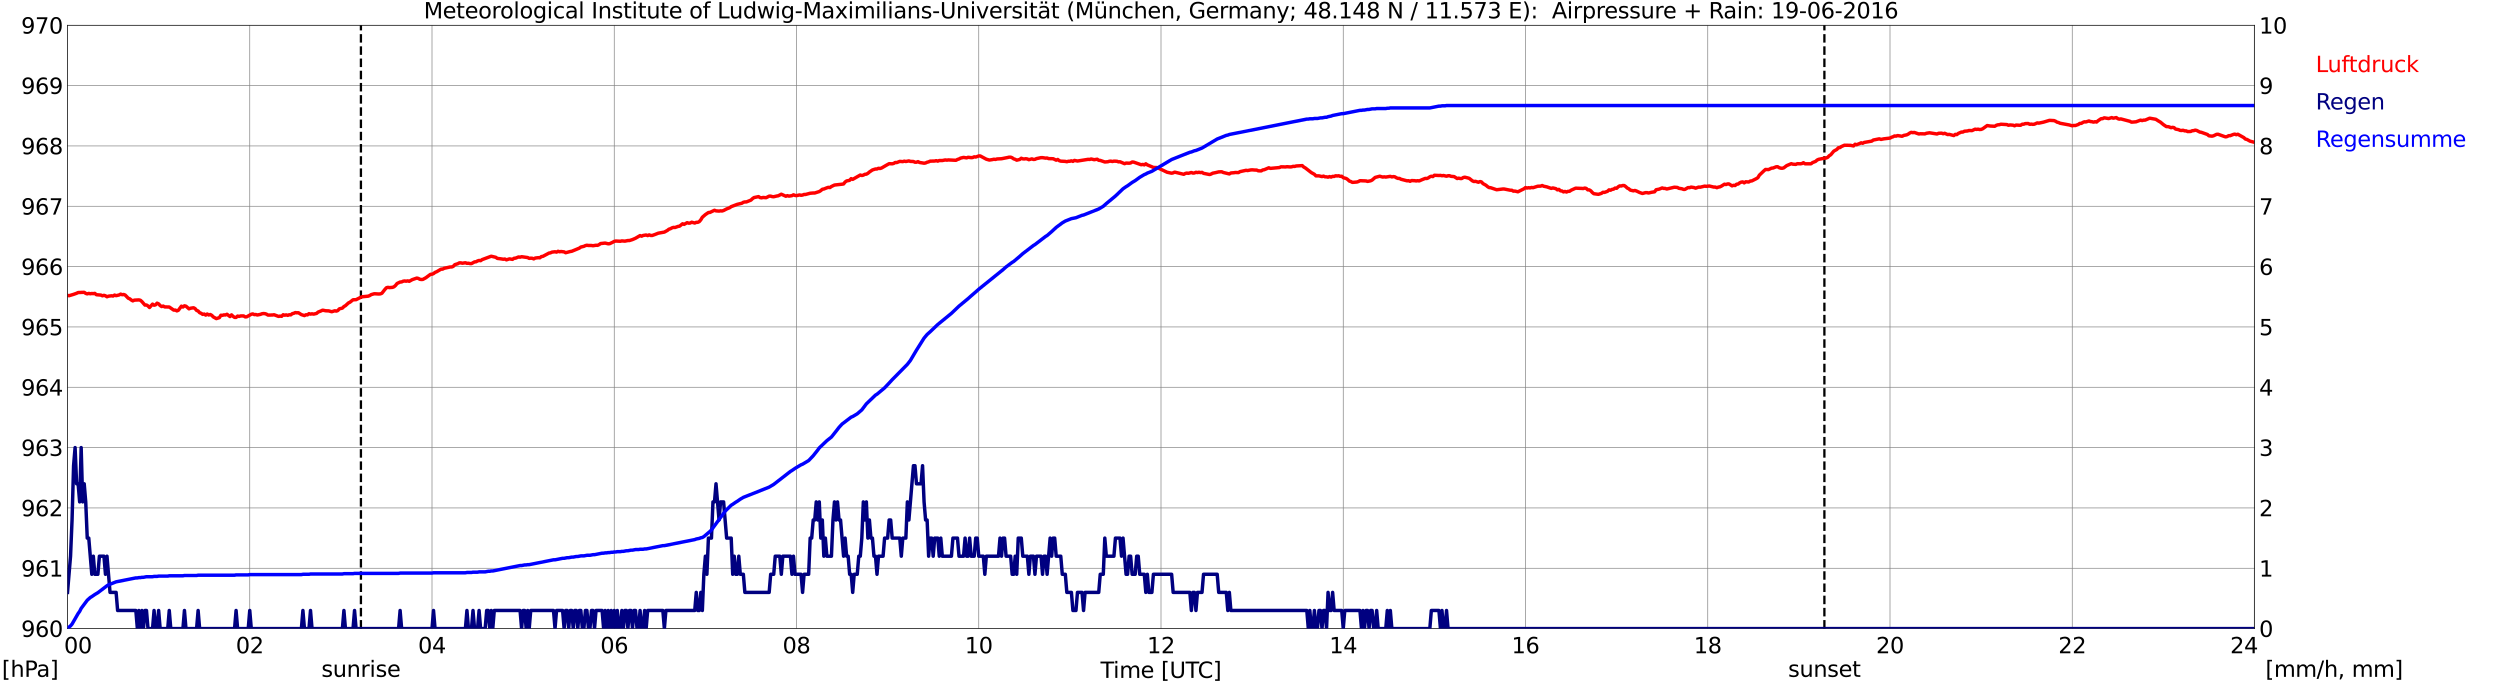 <?xml version="1.0" encoding="utf-8" standalone="no"?>
<!DOCTYPE svg PUBLIC "-//W3C//DTD SVG 1.1//EN"
  "http://www.w3.org/Graphics/SVG/1.1/DTD/svg11.dtd">
<svg xmlns:xlink="http://www.w3.org/1999/xlink" width="1085.4pt" height="296.64pt" viewBox="0 0 1085.4 296.64" xmlns="http://www.w3.org/2000/svg" version="1.1">
 <defs>
  <style type="text/css">*{stroke-linejoin: round; stroke-linecap: butt}</style>
 </defs>
 <g id="figure_1">
  <g id="patch_1">
   <path d="M 0 296.64 
L 1085.4 296.64 
L 1085.4 0 
L 0 0 
z
" style="fill: #ffffff"/>
  </g>
  <g id="axes_1">
   <g id="patch_2">
    <path d="M 29.306 272.909 
L 978.814 272.909 
L 978.814 10.976 
L 29.306 10.976 
z
" style="fill: #ffffff"/>
   </g>
   <g id="patch_3">
    <path d="M 978.814 272.909 
L 978.814 272.909 
L 978.814 10.976 
L 978.814 10.976 
z
" clip-path="url(#p7f6f95152b)" style="fill: #d3d3d3; opacity: 0.25; stroke: #d3d3d3; stroke-linejoin: miter"/>
   </g>
   <g id="matplotlib.axis_1">
    <g id="xtick_1">
     <g id="line2d_1">
      <path d="M 29.306 272.909 
L 29.306 10.976 
" clip-path="url(#p7f6f95152b)" style="fill: none; stroke: #808080; stroke-width: 0.3; stroke-linecap: square"/>
     </g>
     <g id="line2d_2"/>
     <g id="text_1">
      <!--    00 -->
      <g transform="translate(18.733 283.627) scale(0.095 -0.095)">
       <defs>
        <path id="DejaVuSans-20" transform="scale(0.016)"/>
        <path id="DejaVuSans-30" d="M 2034 4250 
Q 1547 4250 1301 3770 
Q 1056 3291 1056 2328 
Q 1056 1369 1301 889 
Q 1547 409 2034 409 
Q 2525 409 2770 889 
Q 3016 1369 3016 2328 
Q 3016 3291 2770 3770 
Q 2525 4250 2034 4250 
z
M 2034 4750 
Q 2819 4750 3233 4129 
Q 3647 3509 3647 2328 
Q 3647 1150 3233 529 
Q 2819 -91 2034 -91 
Q 1250 -91 836 529 
Q 422 1150 422 2328 
Q 422 3509 836 4129 
Q 1250 4750 2034 4750 
z
" transform="scale(0.016)"/>
       </defs>
       <use xlink:href="#DejaVuSans-20"/>
       <use xlink:href="#DejaVuSans-20" transform="translate(31.787 0)"/>
       <use xlink:href="#DejaVuSans-20" transform="translate(63.574 0)"/>
       <use xlink:href="#DejaVuSans-30" transform="translate(95.361 0)"/>
       <use xlink:href="#DejaVuSans-30" transform="translate(158.984 0)"/>
      </g>
     </g>
    </g>
    <g id="xtick_2">
     <g id="line2d_3">
      <path d="M 108.431 272.909 
L 108.431 10.976 
" clip-path="url(#p7f6f95152b)" style="fill: none; stroke: #808080; stroke-width: 0.3; stroke-linecap: square"/>
     </g>
     <g id="line2d_4"/>
     <g id="text_2">
      <!-- 02 -->
      <g transform="translate(102.387 283.627) scale(0.095 -0.095)">
       <defs>
        <path id="DejaVuSans-32" d="M 1228 531 
L 3431 531 
L 3431 0 
L 469 0 
L 469 531 
Q 828 903 1448 1529 
Q 2069 2156 2228 2338 
Q 2531 2678 2651 2914 
Q 2772 3150 2772 3378 
Q 2772 3750 2511 3984 
Q 2250 4219 1831 4219 
Q 1534 4219 1204 4116 
Q 875 4013 500 3803 
L 500 4441 
Q 881 4594 1212 4672 
Q 1544 4750 1819 4750 
Q 2544 4750 2975 4387 
Q 3406 4025 3406 3419 
Q 3406 3131 3298 2873 
Q 3191 2616 2906 2266 
Q 2828 2175 2409 1742 
Q 1991 1309 1228 531 
z
" transform="scale(0.016)"/>
       </defs>
       <use xlink:href="#DejaVuSans-30"/>
       <use xlink:href="#DejaVuSans-32" transform="translate(63.623 0)"/>
      </g>
     </g>
    </g>
    <g id="xtick_3">
     <g id="line2d_5">
      <path d="M 187.557 272.909 
L 187.557 10.976 
" clip-path="url(#p7f6f95152b)" style="fill: none; stroke: #808080; stroke-width: 0.3; stroke-linecap: square"/>
     </g>
     <g id="line2d_6"/>
     <g id="text_3">
      <!-- 04 -->
      <g transform="translate(181.513 283.627) scale(0.095 -0.095)">
       <defs>
        <path id="DejaVuSans-34" d="M 2419 4116 
L 825 1625 
L 2419 1625 
L 2419 4116 
z
M 2253 4666 
L 3047 4666 
L 3047 1625 
L 3713 1625 
L 3713 1100 
L 3047 1100 
L 3047 0 
L 2419 0 
L 2419 1100 
L 313 1100 
L 313 1709 
L 2253 4666 
z
" transform="scale(0.016)"/>
       </defs>
       <use xlink:href="#DejaVuSans-30"/>
       <use xlink:href="#DejaVuSans-34" transform="translate(63.623 0)"/>
      </g>
     </g>
    </g>
    <g id="xtick_4">
     <g id="line2d_7">
      <path d="M 266.683 272.909 
L 266.683 10.976 
" clip-path="url(#p7f6f95152b)" style="fill: none; stroke: #808080; stroke-width: 0.3; stroke-linecap: square"/>
     </g>
     <g id="line2d_8"/>
     <g id="text_4">
      <!-- 06 -->
      <g transform="translate(260.638 283.627) scale(0.095 -0.095)">
       <defs>
        <path id="DejaVuSans-36" d="M 2113 2584 
Q 1688 2584 1439 2293 
Q 1191 2003 1191 1497 
Q 1191 994 1439 701 
Q 1688 409 2113 409 
Q 2538 409 2786 701 
Q 3034 994 3034 1497 
Q 3034 2003 2786 2293 
Q 2538 2584 2113 2584 
z
M 3366 4563 
L 3366 3988 
Q 3128 4100 2886 4159 
Q 2644 4219 2406 4219 
Q 1781 4219 1451 3797 
Q 1122 3375 1075 2522 
Q 1259 2794 1537 2939 
Q 1816 3084 2150 3084 
Q 2853 3084 3261 2657 
Q 3669 2231 3669 1497 
Q 3669 778 3244 343 
Q 2819 -91 2113 -91 
Q 1303 -91 875 529 
Q 447 1150 447 2328 
Q 447 3434 972 4092 
Q 1497 4750 2381 4750 
Q 2619 4750 2861 4703 
Q 3103 4656 3366 4563 
z
" transform="scale(0.016)"/>
       </defs>
       <use xlink:href="#DejaVuSans-30"/>
       <use xlink:href="#DejaVuSans-36" transform="translate(63.623 0)"/>
      </g>
     </g>
    </g>
    <g id="xtick_5">
     <g id="line2d_9">
      <path d="M 345.808 272.909 
L 345.808 10.976 
" clip-path="url(#p7f6f95152b)" style="fill: none; stroke: #808080; stroke-width: 0.3; stroke-linecap: square"/>
     </g>
     <g id="line2d_10"/>
     <g id="text_5">
      <!-- 08 -->
      <g transform="translate(339.764 283.627) scale(0.095 -0.095)">
       <defs>
        <path id="DejaVuSans-38" d="M 2034 2216 
Q 1584 2216 1326 1975 
Q 1069 1734 1069 1313 
Q 1069 891 1326 650 
Q 1584 409 2034 409 
Q 2484 409 2743 651 
Q 3003 894 3003 1313 
Q 3003 1734 2745 1975 
Q 2488 2216 2034 2216 
z
M 1403 2484 
Q 997 2584 770 2862 
Q 544 3141 544 3541 
Q 544 4100 942 4425 
Q 1341 4750 2034 4750 
Q 2731 4750 3128 4425 
Q 3525 4100 3525 3541 
Q 3525 3141 3298 2862 
Q 3072 2584 2669 2484 
Q 3125 2378 3379 2068 
Q 3634 1759 3634 1313 
Q 3634 634 3220 271 
Q 2806 -91 2034 -91 
Q 1263 -91 848 271 
Q 434 634 434 1313 
Q 434 1759 690 2068 
Q 947 2378 1403 2484 
z
M 1172 3481 
Q 1172 3119 1398 2916 
Q 1625 2713 2034 2713 
Q 2441 2713 2670 2916 
Q 2900 3119 2900 3481 
Q 2900 3844 2670 4047 
Q 2441 4250 2034 4250 
Q 1625 4250 1398 4047 
Q 1172 3844 1172 3481 
z
" transform="scale(0.016)"/>
       </defs>
       <use xlink:href="#DejaVuSans-30"/>
       <use xlink:href="#DejaVuSans-38" transform="translate(63.623 0)"/>
      </g>
     </g>
    </g>
    <g id="xtick_6">
     <g id="line2d_11">
      <path d="M 424.934 272.909 
L 424.934 10.976 
" clip-path="url(#p7f6f95152b)" style="fill: none; stroke: #808080; stroke-width: 0.3; stroke-linecap: square"/>
     </g>
     <g id="line2d_12"/>
     <g id="text_6">
      <!-- 10 -->
      <g transform="translate(418.89 283.627) scale(0.095 -0.095)">
       <defs>
        <path id="DejaVuSans-31" d="M 794 531 
L 1825 531 
L 1825 4091 
L 703 3866 
L 703 4441 
L 1819 4666 
L 2450 4666 
L 2450 531 
L 3481 531 
L 3481 0 
L 794 0 
L 794 531 
z
" transform="scale(0.016)"/>
       </defs>
       <use xlink:href="#DejaVuSans-31"/>
       <use xlink:href="#DejaVuSans-30" transform="translate(63.623 0)"/>
      </g>
     </g>
    </g>
    <g id="xtick_7">
     <g id="line2d_13">
      <path d="M 504.06 272.909 
L 504.06 10.976 
" clip-path="url(#p7f6f95152b)" style="fill: none; stroke: #808080; stroke-width: 0.3; stroke-linecap: square"/>
     </g>
     <g id="line2d_14"/>
     <g id="text_7">
      <!-- 12 -->
      <g transform="translate(498.015 283.627) scale(0.095 -0.095)">
       <use xlink:href="#DejaVuSans-31"/>
       <use xlink:href="#DejaVuSans-32" transform="translate(63.623 0)"/>
      </g>
     </g>
    </g>
    <g id="xtick_8">
     <g id="line2d_15">
      <path d="M 583.185 272.909 
L 583.185 10.976 
" clip-path="url(#p7f6f95152b)" style="fill: none; stroke: #808080; stroke-width: 0.3; stroke-linecap: square"/>
     </g>
     <g id="line2d_16"/>
     <g id="text_8">
      <!-- 14 -->
      <g transform="translate(577.141 283.627) scale(0.095 -0.095)">
       <use xlink:href="#DejaVuSans-31"/>
       <use xlink:href="#DejaVuSans-34" transform="translate(63.623 0)"/>
      </g>
     </g>
    </g>
    <g id="xtick_9">
     <g id="line2d_17">
      <path d="M 662.311 272.909 
L 662.311 10.976 
" clip-path="url(#p7f6f95152b)" style="fill: none; stroke: #808080; stroke-width: 0.3; stroke-linecap: square"/>
     </g>
     <g id="line2d_18"/>
     <g id="text_9">
      <!-- 16 -->
      <g transform="translate(656.267 283.627) scale(0.095 -0.095)">
       <use xlink:href="#DejaVuSans-31"/>
       <use xlink:href="#DejaVuSans-36" transform="translate(63.623 0)"/>
      </g>
     </g>
    </g>
    <g id="xtick_10">
     <g id="line2d_19">
      <path d="M 741.437 272.909 
L 741.437 10.976 
" clip-path="url(#p7f6f95152b)" style="fill: none; stroke: #808080; stroke-width: 0.3; stroke-linecap: square"/>
     </g>
     <g id="line2d_20"/>
     <g id="text_10">
      <!-- 18 -->
      <g transform="translate(735.392 283.627) scale(0.095 -0.095)">
       <use xlink:href="#DejaVuSans-31"/>
       <use xlink:href="#DejaVuSans-38" transform="translate(63.623 0)"/>
      </g>
     </g>
    </g>
    <g id="xtick_11">
     <g id="line2d_21">
      <path d="M 820.562 272.909 
L 820.562 10.976 
" clip-path="url(#p7f6f95152b)" style="fill: none; stroke: #808080; stroke-width: 0.3; stroke-linecap: square"/>
     </g>
     <g id="line2d_22"/>
     <g id="text_11">
      <!-- 20 -->
      <g transform="translate(814.518 283.627) scale(0.095 -0.095)">
       <use xlink:href="#DejaVuSans-32"/>
       <use xlink:href="#DejaVuSans-30" transform="translate(63.623 0)"/>
      </g>
     </g>
    </g>
    <g id="xtick_12">
     <g id="line2d_23">
      <path d="M 899.688 272.909 
L 899.688 10.976 
" clip-path="url(#p7f6f95152b)" style="fill: none; stroke: #808080; stroke-width: 0.3; stroke-linecap: square"/>
     </g>
     <g id="line2d_24"/>
     <g id="text_12">
      <!-- 22 -->
      <g transform="translate(893.644 283.627) scale(0.095 -0.095)">
       <use xlink:href="#DejaVuSans-32"/>
       <use xlink:href="#DejaVuSans-32" transform="translate(63.623 0)"/>
      </g>
     </g>
    </g>
    <g id="xtick_13">
     <g id="line2d_25">
      <path d="M 978.814 272.909 
L 978.814 10.976 
" clip-path="url(#p7f6f95152b)" style="fill: none; stroke: #808080; stroke-width: 0.3; stroke-linecap: square"/>
     </g>
     <g id="line2d_26"/>
     <g id="text_13">
      <!-- 24    -->
      <g transform="translate(968.241 283.627) scale(0.095 -0.095)">
       <use xlink:href="#DejaVuSans-32"/>
       <use xlink:href="#DejaVuSans-34" transform="translate(63.623 0)"/>
       <use xlink:href="#DejaVuSans-20" transform="translate(127.246 0)"/>
       <use xlink:href="#DejaVuSans-20" transform="translate(159.033 0)"/>
       <use xlink:href="#DejaVuSans-20" transform="translate(190.82 0)"/>
      </g>
     </g>
    </g>
    <g id="text_14">
     <!-- Time [UTC] -->
     <g transform="translate(477.806 294.322) scale(0.095 -0.095)">
      <defs>
       <path id="DejaVuSans-54" d="M -19 4666 
L 3928 4666 
L 3928 4134 
L 2272 4134 
L 2272 0 
L 1638 0 
L 1638 4134 
L -19 4134 
L -19 4666 
z
" transform="scale(0.016)"/>
       <path id="DejaVuSans-69" d="M 603 3500 
L 1178 3500 
L 1178 0 
L 603 0 
L 603 3500 
z
M 603 4863 
L 1178 4863 
L 1178 4134 
L 603 4134 
L 603 4863 
z
" transform="scale(0.016)"/>
       <path id="DejaVuSans-6d" d="M 3328 2828 
Q 3544 3216 3844 3400 
Q 4144 3584 4550 3584 
Q 5097 3584 5394 3201 
Q 5691 2819 5691 2113 
L 5691 0 
L 5113 0 
L 5113 2094 
Q 5113 2597 4934 2840 
Q 4756 3084 4391 3084 
Q 3944 3084 3684 2787 
Q 3425 2491 3425 1978 
L 3425 0 
L 2847 0 
L 2847 2094 
Q 2847 2600 2669 2842 
Q 2491 3084 2119 3084 
Q 1678 3084 1418 2786 
Q 1159 2488 1159 1978 
L 1159 0 
L 581 0 
L 581 3500 
L 1159 3500 
L 1159 2956 
Q 1356 3278 1631 3431 
Q 1906 3584 2284 3584 
Q 2666 3584 2933 3390 
Q 3200 3197 3328 2828 
z
" transform="scale(0.016)"/>
       <path id="DejaVuSans-65" d="M 3597 1894 
L 3597 1613 
L 953 1613 
Q 991 1019 1311 708 
Q 1631 397 2203 397 
Q 2534 397 2845 478 
Q 3156 559 3463 722 
L 3463 178 
Q 3153 47 2828 -22 
Q 2503 -91 2169 -91 
Q 1331 -91 842 396 
Q 353 884 353 1716 
Q 353 2575 817 3079 
Q 1281 3584 2069 3584 
Q 2775 3584 3186 3129 
Q 3597 2675 3597 1894 
z
M 3022 2063 
Q 3016 2534 2758 2815 
Q 2500 3097 2075 3097 
Q 1594 3097 1305 2825 
Q 1016 2553 972 2059 
L 3022 2063 
z
" transform="scale(0.016)"/>
       <path id="DejaVuSans-5b" d="M 550 4863 
L 1875 4863 
L 1875 4416 
L 1125 4416 
L 1125 -397 
L 1875 -397 
L 1875 -844 
L 550 -844 
L 550 4863 
z
" transform="scale(0.016)"/>
       <path id="DejaVuSans-55" d="M 556 4666 
L 1191 4666 
L 1191 1831 
Q 1191 1081 1462 751 
Q 1734 422 2344 422 
Q 2950 422 3222 751 
Q 3494 1081 3494 1831 
L 3494 4666 
L 4128 4666 
L 4128 1753 
Q 4128 841 3676 375 
Q 3225 -91 2344 -91 
Q 1459 -91 1007 375 
Q 556 841 556 1753 
L 556 4666 
z
" transform="scale(0.016)"/>
       <path id="DejaVuSans-43" d="M 4122 4306 
L 4122 3641 
Q 3803 3938 3442 4084 
Q 3081 4231 2675 4231 
Q 1875 4231 1450 3742 
Q 1025 3253 1025 2328 
Q 1025 1406 1450 917 
Q 1875 428 2675 428 
Q 3081 428 3442 575 
Q 3803 722 4122 1019 
L 4122 359 
Q 3791 134 3420 21 
Q 3050 -91 2638 -91 
Q 1578 -91 968 557 
Q 359 1206 359 2328 
Q 359 3453 968 4101 
Q 1578 4750 2638 4750 
Q 3056 4750 3426 4639 
Q 3797 4528 4122 4306 
z
" transform="scale(0.016)"/>
       <path id="DejaVuSans-5d" d="M 1947 4863 
L 1947 -844 
L 622 -844 
L 622 -397 
L 1369 -397 
L 1369 4416 
L 622 4416 
L 622 4863 
L 1947 4863 
z
" transform="scale(0.016)"/>
      </defs>
      <use xlink:href="#DejaVuSans-54"/>
      <use xlink:href="#DejaVuSans-69" transform="translate(57.959 0)"/>
      <use xlink:href="#DejaVuSans-6d" transform="translate(85.742 0)"/>
      <use xlink:href="#DejaVuSans-65" transform="translate(183.154 0)"/>
      <use xlink:href="#DejaVuSans-20" transform="translate(244.678 0)"/>
      <use xlink:href="#DejaVuSans-5b" transform="translate(276.465 0)"/>
      <use xlink:href="#DejaVuSans-55" transform="translate(315.479 0)"/>
      <use xlink:href="#DejaVuSans-54" transform="translate(388.672 0)"/>
      <use xlink:href="#DejaVuSans-43" transform="translate(443.881 0)"/>
      <use xlink:href="#DejaVuSans-5d" transform="translate(513.705 0)"/>
     </g>
    </g>
   </g>
   <g id="matplotlib.axis_2">
    <g id="ytick_1">
     <g id="line2d_27">
      <path d="M 29.306 272.909 
L 978.814 272.909 
" clip-path="url(#p7f6f95152b)" style="fill: none; stroke: #808080; stroke-width: 0.3; stroke-linecap: square"/>
     </g>
     <g id="line2d_28"/>
     <g id="text_15">
      <!-- 960 -->
      <g transform="translate(9.173 276.518) scale(0.095 -0.095)">
       <defs>
        <path id="DejaVuSans-39" d="M 703 97 
L 703 672 
Q 941 559 1184 500 
Q 1428 441 1663 441 
Q 2288 441 2617 861 
Q 2947 1281 2994 2138 
Q 2813 1869 2534 1725 
Q 2256 1581 1919 1581 
Q 1219 1581 811 2004 
Q 403 2428 403 3163 
Q 403 3881 828 4315 
Q 1253 4750 1959 4750 
Q 2769 4750 3195 4129 
Q 3622 3509 3622 2328 
Q 3622 1225 3098 567 
Q 2575 -91 1691 -91 
Q 1453 -91 1209 -44 
Q 966 3 703 97 
z
M 1959 2075 
Q 2384 2075 2632 2365 
Q 2881 2656 2881 3163 
Q 2881 3666 2632 3958 
Q 2384 4250 1959 4250 
Q 1534 4250 1286 3958 
Q 1038 3666 1038 3163 
Q 1038 2656 1286 2365 
Q 1534 2075 1959 2075 
z
" transform="scale(0.016)"/>
       </defs>
       <use xlink:href="#DejaVuSans-39"/>
       <use xlink:href="#DejaVuSans-36" transform="translate(63.623 0)"/>
       <use xlink:href="#DejaVuSans-30" transform="translate(127.246 0)"/>
      </g>
     </g>
    </g>
    <g id="ytick_2">
     <g id="line2d_29">
      <path d="M 29.306 246.715 
L 978.814 246.715 
" clip-path="url(#p7f6f95152b)" style="fill: none; stroke: #808080; stroke-width: 0.3; stroke-linecap: square"/>
     </g>
     <g id="line2d_30"/>
     <g id="text_16">
      <!-- 961 -->
      <g transform="translate(9.173 250.325) scale(0.095 -0.095)">
       <use xlink:href="#DejaVuSans-39"/>
       <use xlink:href="#DejaVuSans-36" transform="translate(63.623 0)"/>
       <use xlink:href="#DejaVuSans-31" transform="translate(127.246 0)"/>
      </g>
     </g>
    </g>
    <g id="ytick_3">
     <g id="line2d_31">
      <path d="M 29.306 220.522 
L 978.814 220.522 
" clip-path="url(#p7f6f95152b)" style="fill: none; stroke: #808080; stroke-width: 0.3; stroke-linecap: square"/>
     </g>
     <g id="line2d_32"/>
     <g id="text_17">
      <!-- 962 -->
      <g transform="translate(9.173 224.131) scale(0.095 -0.095)">
       <use xlink:href="#DejaVuSans-39"/>
       <use xlink:href="#DejaVuSans-36" transform="translate(63.623 0)"/>
       <use xlink:href="#DejaVuSans-32" transform="translate(127.246 0)"/>
      </g>
     </g>
    </g>
    <g id="ytick_4">
     <g id="line2d_33">
      <path d="M 29.306 194.329 
L 978.814 194.329 
" clip-path="url(#p7f6f95152b)" style="fill: none; stroke: #808080; stroke-width: 0.3; stroke-linecap: square"/>
     </g>
     <g id="line2d_34"/>
     <g id="text_18">
      <!-- 963 -->
      <g transform="translate(9.173 197.938) scale(0.095 -0.095)">
       <defs>
        <path id="DejaVuSans-33" d="M 2597 2516 
Q 3050 2419 3304 2112 
Q 3559 1806 3559 1356 
Q 3559 666 3084 287 
Q 2609 -91 1734 -91 
Q 1441 -91 1130 -33 
Q 819 25 488 141 
L 488 750 
Q 750 597 1062 519 
Q 1375 441 1716 441 
Q 2309 441 2620 675 
Q 2931 909 2931 1356 
Q 2931 1769 2642 2001 
Q 2353 2234 1838 2234 
L 1294 2234 
L 1294 2753 
L 1863 2753 
Q 2328 2753 2575 2939 
Q 2822 3125 2822 3475 
Q 2822 3834 2567 4026 
Q 2313 4219 1838 4219 
Q 1578 4219 1281 4162 
Q 984 4106 628 3988 
L 628 4550 
Q 988 4650 1302 4700 
Q 1616 4750 1894 4750 
Q 2613 4750 3031 4423 
Q 3450 4097 3450 3541 
Q 3450 3153 3228 2886 
Q 3006 2619 2597 2516 
z
" transform="scale(0.016)"/>
       </defs>
       <use xlink:href="#DejaVuSans-39"/>
       <use xlink:href="#DejaVuSans-36" transform="translate(63.623 0)"/>
       <use xlink:href="#DejaVuSans-33" transform="translate(127.246 0)"/>
      </g>
     </g>
    </g>
    <g id="ytick_5">
     <g id="line2d_35">
      <path d="M 29.306 168.136 
L 978.814 168.136 
" clip-path="url(#p7f6f95152b)" style="fill: none; stroke: #808080; stroke-width: 0.3; stroke-linecap: square"/>
     </g>
     <g id="line2d_36"/>
     <g id="text_19">
      <!-- 964 -->
      <g transform="translate(9.173 171.745) scale(0.095 -0.095)">
       <use xlink:href="#DejaVuSans-39"/>
       <use xlink:href="#DejaVuSans-36" transform="translate(63.623 0)"/>
       <use xlink:href="#DejaVuSans-34" transform="translate(127.246 0)"/>
      </g>
     </g>
    </g>
    <g id="ytick_6">
     <g id="line2d_37">
      <path d="M 29.306 141.942 
L 978.814 141.942 
" clip-path="url(#p7f6f95152b)" style="fill: none; stroke: #808080; stroke-width: 0.3; stroke-linecap: square"/>
     </g>
     <g id="line2d_38"/>
     <g id="text_20">
      <!-- 965 -->
      <g transform="translate(9.173 145.551) scale(0.095 -0.095)">
       <defs>
        <path id="DejaVuSans-35" d="M 691 4666 
L 3169 4666 
L 3169 4134 
L 1269 4134 
L 1269 2991 
Q 1406 3038 1543 3061 
Q 1681 3084 1819 3084 
Q 2600 3084 3056 2656 
Q 3513 2228 3513 1497 
Q 3513 744 3044 326 
Q 2575 -91 1722 -91 
Q 1428 -91 1123 -41 
Q 819 9 494 109 
L 494 744 
Q 775 591 1075 516 
Q 1375 441 1709 441 
Q 2250 441 2565 725 
Q 2881 1009 2881 1497 
Q 2881 1984 2565 2268 
Q 2250 2553 1709 2553 
Q 1456 2553 1204 2497 
Q 953 2441 691 2322 
L 691 4666 
z
" transform="scale(0.016)"/>
       </defs>
       <use xlink:href="#DejaVuSans-39"/>
       <use xlink:href="#DejaVuSans-36" transform="translate(63.623 0)"/>
       <use xlink:href="#DejaVuSans-35" transform="translate(127.246 0)"/>
      </g>
     </g>
    </g>
    <g id="ytick_7">
     <g id="line2d_39">
      <path d="M 29.306 115.749 
L 978.814 115.749 
" clip-path="url(#p7f6f95152b)" style="fill: none; stroke: #808080; stroke-width: 0.3; stroke-linecap: square"/>
     </g>
     <g id="line2d_40"/>
     <g id="text_21">
      <!-- 966 -->
      <g transform="translate(9.173 119.358) scale(0.095 -0.095)">
       <use xlink:href="#DejaVuSans-39"/>
       <use xlink:href="#DejaVuSans-36" transform="translate(63.623 0)"/>
       <use xlink:href="#DejaVuSans-36" transform="translate(127.246 0)"/>
      </g>
     </g>
    </g>
    <g id="ytick_8">
     <g id="line2d_41">
      <path d="M 29.306 89.556 
L 978.814 89.556 
" clip-path="url(#p7f6f95152b)" style="fill: none; stroke: #808080; stroke-width: 0.3; stroke-linecap: square"/>
     </g>
     <g id="line2d_42"/>
     <g id="text_22">
      <!-- 967 -->
      <g transform="translate(9.173 93.165) scale(0.095 -0.095)">
       <defs>
        <path id="DejaVuSans-37" d="M 525 4666 
L 3525 4666 
L 3525 4397 
L 1831 0 
L 1172 0 
L 2766 4134 
L 525 4134 
L 525 4666 
z
" transform="scale(0.016)"/>
       </defs>
       <use xlink:href="#DejaVuSans-39"/>
       <use xlink:href="#DejaVuSans-36" transform="translate(63.623 0)"/>
       <use xlink:href="#DejaVuSans-37" transform="translate(127.246 0)"/>
      </g>
     </g>
    </g>
    <g id="ytick_9">
     <g id="line2d_43">
      <path d="M 29.306 63.362 
L 978.814 63.362 
" clip-path="url(#p7f6f95152b)" style="fill: none; stroke: #808080; stroke-width: 0.3; stroke-linecap: square"/>
     </g>
     <g id="line2d_44"/>
     <g id="text_23">
      <!-- 968 -->
      <g transform="translate(9.173 66.972) scale(0.095 -0.095)">
       <use xlink:href="#DejaVuSans-39"/>
       <use xlink:href="#DejaVuSans-36" transform="translate(63.623 0)"/>
       <use xlink:href="#DejaVuSans-38" transform="translate(127.246 0)"/>
      </g>
     </g>
    </g>
    <g id="ytick_10">
     <g id="line2d_45">
      <path d="M 29.306 37.169 
L 978.814 37.169 
" clip-path="url(#p7f6f95152b)" style="fill: none; stroke: #808080; stroke-width: 0.3; stroke-linecap: square"/>
     </g>
     <g id="line2d_46"/>
     <g id="text_24">
      <!-- 969 -->
      <g transform="translate(9.173 40.778) scale(0.095 -0.095)">
       <use xlink:href="#DejaVuSans-39"/>
       <use xlink:href="#DejaVuSans-36" transform="translate(63.623 0)"/>
       <use xlink:href="#DejaVuSans-39" transform="translate(127.246 0)"/>
      </g>
     </g>
    </g>
    <g id="ytick_11">
     <g id="line2d_47">
      <path d="M 29.306 10.976 
L 978.814 10.976 
" clip-path="url(#p7f6f95152b)" style="fill: none; stroke: #808080; stroke-width: 0.3; stroke-linecap: square"/>
     </g>
     <g id="line2d_48"/>
     <g id="text_25">
      <!-- 970 -->
      <g transform="translate(9.173 14.585) scale(0.095 -0.095)">
       <use xlink:href="#DejaVuSans-39"/>
       <use xlink:href="#DejaVuSans-37" transform="translate(63.623 0)"/>
       <use xlink:href="#DejaVuSans-30" transform="translate(127.246 0)"/>
      </g>
     </g>
    </g>
   </g>
   <g id="line2d_49">
    <path d="M 156.698 272.909 
L 156.698 10.976 
" clip-path="url(#p7f6f95152b)" style="fill: none; stroke-dasharray: 3.7,1.6; stroke-dashoffset: 0; stroke: #000000"/>
   </g>
   <g id="line2d_50">
    <path d="M 792.077 272.909 
L 792.077 10.976 
" clip-path="url(#p7f6f95152b)" style="fill: none; stroke-dasharray: 3.7,1.6; stroke-dashoffset: 0; stroke: #000000"/>
   </g>
   <g id="line2d_51">
    <path d="M 29.306 128.234 
L 29.965 128.387 
L 31.943 127.798 
L 33.262 127.326 
L 33.921 127.012 
L 36.559 126.907 
L 37.218 127.379 
L 37.878 127.588 
L 38.537 127.379 
L 39.197 127.536 
L 39.856 127.431 
L 40.515 127.484 
L 41.175 127.379 
L 41.834 127.955 
L 43.153 128.06 
L 43.812 128.112 
L 44.472 128.426 
L 45.131 128.217 
L 45.79 128.426 
L 46.45 128.846 
L 47.109 128.584 
L 48.428 128.426 
L 49.087 128.531 
L 49.747 128.112 
L 50.406 128.374 
L 51.725 128.06 
L 52.384 127.693 
L 53.043 127.955 
L 53.703 127.85 
L 54.362 128.112 
L 55.681 129.474 
L 56.34 129.736 
L 57 130.26 
L 57.659 130.627 
L 58.319 130.312 
L 60.297 130.208 
L 60.956 130.365 
L 61.615 130.941 
L 62.934 132.46 
L 63.594 132.408 
L 64.253 132.827 
L 64.912 133.508 
L 66.231 132.041 
L 66.89 132.513 
L 67.55 132.355 
L 68.209 131.622 
L 68.869 131.936 
L 69.528 132.67 
L 70.187 133.089 
L 70.847 132.879 
L 71.506 133.246 
L 73.484 133.298 
L 75.462 134.66 
L 76.122 134.608 
L 76.781 134.975 
L 77.441 134.713 
L 78.759 132.932 
L 79.419 133.298 
L 80.078 132.775 
L 80.737 132.932 
L 82.056 134.084 
L 82.716 133.822 
L 84.034 133.613 
L 84.694 133.979 
L 85.353 134.765 
L 86.013 135.027 
L 86.672 135.761 
L 87.331 136.023 
L 87.991 136.494 
L 88.65 136.337 
L 89.309 136.808 
L 89.969 136.337 
L 90.628 136.756 
L 91.288 136.546 
L 91.947 136.913 
L 92.606 137.594 
L 93.925 138.328 
L 95.244 137.908 
L 95.903 136.861 
L 96.563 136.913 
L 97.222 136.704 
L 97.881 136.756 
L 98.541 136.442 
L 99.86 137.437 
L 100.519 136.704 
L 101.178 137.332 
L 101.838 137.804 
L 102.497 137.804 
L 103.156 137.227 
L 103.816 137.385 
L 104.475 137.175 
L 105.794 137.175 
L 106.453 137.594 
L 107.113 137.542 
L 108.431 136.808 
L 109.091 136.442 
L 109.75 136.284 
L 110.41 136.599 
L 111.069 136.546 
L 111.728 136.756 
L 113.047 136.494 
L 113.707 136.232 
L 114.366 136.127 
L 115.025 136.18 
L 115.685 136.389 
L 116.344 136.808 
L 118.322 136.756 
L 118.982 136.651 
L 120.96 137.385 
L 121.619 137.227 
L 122.278 137.332 
L 122.938 136.651 
L 123.597 136.861 
L 124.257 136.704 
L 124.916 136.913 
L 125.575 136.651 
L 126.235 136.704 
L 126.894 136.18 
L 127.553 136.023 
L 128.213 135.708 
L 128.872 135.813 
L 129.532 135.761 
L 130.85 136.599 
L 132.169 137.018 
L 132.829 136.651 
L 133.488 136.704 
L 134.147 136.18 
L 134.807 136.389 
L 135.466 136.232 
L 136.125 136.389 
L 137.444 136.075 
L 138.104 135.499 
L 139.422 134.975 
L 140.082 134.66 
L 141.4 134.922 
L 142.719 134.975 
L 144.038 135.342 
L 145.357 134.922 
L 146.016 135.08 
L 146.676 134.818 
L 147.335 134.084 
L 148.654 133.77 
L 149.313 133.089 
L 149.972 132.722 
L 151.291 131.517 
L 151.951 131.203 
L 153.269 130.155 
L 154.588 130.103 
L 156.566 129.108 
L 157.226 128.846 
L 159.863 128.584 
L 160.523 128.322 
L 161.182 127.903 
L 162.501 127.536 
L 164.479 127.641 
L 165.138 127.588 
L 165.798 127.326 
L 167.116 125.65 
L 167.776 124.917 
L 168.435 124.759 
L 169.094 124.864 
L 170.413 124.759 
L 171.073 124.497 
L 171.732 123.921 
L 172.391 123.083 
L 173.71 122.454 
L 174.37 122.402 
L 175.029 122.088 
L 175.688 121.983 
L 176.348 122.088 
L 177.007 121.931 
L 177.666 122.14 
L 178.985 121.407 
L 180.963 120.726 
L 181.623 120.883 
L 182.282 121.25 
L 182.941 121.354 
L 183.601 121.302 
L 184.92 120.568 
L 186.898 119.102 
L 187.557 119.049 
L 188.217 118.787 
L 188.876 118.263 
L 189.535 118.002 
L 191.513 116.849 
L 192.173 116.849 
L 192.832 116.482 
L 195.47 115.906 
L 196.129 115.906 
L 196.788 115.644 
L 197.448 114.911 
L 198.767 114.492 
L 199.426 114.125 
L 200.085 114.125 
L 200.745 114.282 
L 202.063 114.073 
L 202.723 114.334 
L 203.382 114.282 
L 204.042 114.439 
L 204.701 114.439 
L 206.02 113.706 
L 206.679 113.653 
L 207.339 113.287 
L 207.998 113.077 
L 208.657 113.182 
L 209.317 112.711 
L 213.273 111.244 
L 215.251 111.715 
L 215.91 112.187 
L 217.229 112.344 
L 218.548 112.553 
L 219.207 112.449 
L 219.867 112.815 
L 221.186 112.396 
L 222.504 112.606 
L 223.164 112.134 
L 223.823 112.082 
L 225.142 111.558 
L 225.801 111.663 
L 226.461 111.453 
L 229.098 111.82 
L 229.757 112.187 
L 230.417 112.082 
L 231.076 112.134 
L 231.736 112.396 
L 232.395 112.029 
L 233.714 111.872 
L 234.373 111.925 
L 235.033 111.401 
L 235.692 111.296 
L 237.67 110.248 
L 238.329 109.882 
L 238.989 109.777 
L 239.648 109.463 
L 240.967 109.305 
L 241.626 109.463 
L 242.286 109.096 
L 242.945 109.305 
L 243.604 109.201 
L 244.923 109.358 
L 245.583 109.724 
L 247.561 109.201 
L 248.22 109.096 
L 251.517 107.734 
L 252.176 107.262 
L 253.495 106.948 
L 254.155 106.634 
L 254.814 106.476 
L 255.473 106.581 
L 256.792 106.581 
L 257.451 106.686 
L 258.77 106.476 
L 259.43 106.529 
L 260.089 106.215 
L 260.748 105.743 
L 262.726 105.534 
L 264.045 105.848 
L 264.705 105.795 
L 266.023 105.167 
L 266.683 104.8 
L 267.342 104.643 
L 269.32 104.748 
L 269.98 104.591 
L 271.298 104.695 
L 272.617 104.433 
L 273.277 104.433 
L 274.595 104.014 
L 275.914 103.438 
L 277.892 102.286 
L 278.552 102.547 
L 279.211 102.233 
L 280.53 102.024 
L 281.189 102.286 
L 281.849 101.971 
L 282.508 102.233 
L 283.167 102.233 
L 284.486 101.762 
L 285.805 101.238 
L 288.442 100.766 
L 289.761 100.033 
L 290.42 99.509 
L 291.08 99.3 
L 291.739 98.933 
L 292.399 98.723 
L 293.058 98.776 
L 294.377 98.304 
L 295.036 98.199 
L 296.355 97.152 
L 297.014 97.414 
L 298.333 96.68 
L 298.992 96.89 
L 299.652 96.837 
L 300.311 96.471 
L 301.63 96.837 
L 302.289 96.523 
L 302.949 96.523 
L 303.608 96.209 
L 304.267 95.423 
L 304.927 94.323 
L 306.246 93.17 
L 307.564 92.28 
L 308.224 92.227 
L 310.202 91.284 
L 310.861 91.546 
L 312.18 91.651 
L 312.839 91.546 
L 313.499 91.599 
L 314.158 91.389 
L 315.477 90.708 
L 316.796 90.184 
L 317.455 89.713 
L 320.093 88.717 
L 322.071 88.246 
L 322.73 87.827 
L 323.39 87.67 
L 324.049 87.67 
L 326.027 86.884 
L 326.686 86.255 
L 327.346 85.784 
L 329.324 85.365 
L 329.983 85.784 
L 330.643 85.889 
L 331.302 85.731 
L 332.621 85.836 
L 333.94 85.155 
L 334.599 85.155 
L 335.258 85.365 
L 335.918 85.417 
L 337.236 85.103 
L 337.896 84.998 
L 339.215 84.317 
L 341.193 85.208 
L 341.852 84.946 
L 342.512 85.155 
L 343.83 84.946 
L 344.49 84.579 
L 345.149 84.841 
L 345.808 84.946 
L 347.127 84.631 
L 347.787 84.788 
L 348.446 84.684 
L 349.105 84.422 
L 349.765 84.422 
L 351.743 83.898 
L 353.062 83.793 
L 353.721 83.793 
L 355.699 83.164 
L 356.359 82.745 
L 357.018 82.169 
L 357.677 82.064 
L 358.996 81.54 
L 359.655 81.331 
L 360.315 81.436 
L 360.974 80.964 
L 362.293 80.336 
L 365.59 79.969 
L 366.249 79.864 
L 366.909 79.026 
L 367.568 78.554 
L 368.887 78.292 
L 369.546 77.559 
L 370.206 77.873 
L 373.502 75.987 
L 374.162 76.197 
L 374.821 76.04 
L 375.481 75.673 
L 376.14 75.621 
L 376.799 75.254 
L 377.459 74.678 
L 378.777 73.787 
L 380.096 73.368 
L 380.756 73.368 
L 381.415 73.054 
L 382.074 73.159 
L 382.734 72.949 
L 384.712 71.797 
L 386.031 71.063 
L 387.349 71.116 
L 388.009 70.958 
L 388.668 70.539 
L 389.328 70.592 
L 390.646 70.068 
L 391.965 70.173 
L 392.624 69.963 
L 393.284 70.12 
L 394.603 69.858 
L 395.262 70.068 
L 396.581 70.12 
L 397.24 70.434 
L 397.899 70.434 
L 398.559 70.173 
L 399.218 70.539 
L 400.537 70.749 
L 401.196 70.854 
L 401.856 70.749 
L 402.515 70.434 
L 403.175 70.277 
L 403.834 69.963 
L 405.812 69.911 
L 406.471 69.753 
L 407.131 69.963 
L 407.79 69.701 
L 409.109 69.701 
L 410.428 69.439 
L 411.087 69.544 
L 411.746 69.439 
L 415.043 69.596 
L 415.703 69.23 
L 416.362 69.02 
L 417.022 68.653 
L 418.34 68.339 
L 419.659 68.549 
L 420.318 68.287 
L 421.637 68.444 
L 422.297 68.391 
L 422.956 68.077 
L 423.615 68.182 
L 424.934 67.71 
L 425.593 67.71 
L 428.231 69.125 
L 429.55 69.492 
L 430.869 69.282 
L 431.528 69.125 
L 432.187 69.23 
L 432.847 69.02 
L 434.825 68.915 
L 437.462 68.391 
L 438.122 68.234 
L 438.781 68.234 
L 439.44 68.496 
L 440.1 68.968 
L 440.759 69.177 
L 441.419 69.544 
L 442.737 69.23 
L 443.397 68.706 
L 444.056 68.968 
L 444.716 69.02 
L 445.375 68.915 
L 446.034 69.02 
L 446.694 69.334 
L 448.012 68.968 
L 448.672 69.23 
L 449.331 69.177 
L 449.991 68.863 
L 451.969 68.444 
L 452.628 68.444 
L 453.947 68.653 
L 454.606 68.601 
L 455.266 68.863 
L 457.244 68.915 
L 458.563 69.544 
L 459.222 69.23 
L 459.881 69.753 
L 460.541 69.963 
L 462.519 70.068 
L 463.178 70.225 
L 463.838 70.015 
L 464.497 70.015 
L 465.156 69.806 
L 465.816 70.068 
L 466.475 69.649 
L 467.794 69.911 
L 472.409 69.177 
L 473.069 69.23 
L 473.728 69.02 
L 475.047 69.334 
L 476.366 69.125 
L 477.025 69.596 
L 477.685 69.649 
L 479.663 70.33 
L 480.981 70.225 
L 481.641 70.015 
L 482.3 69.963 
L 482.96 70.12 
L 483.619 69.963 
L 484.938 70.015 
L 485.597 70.277 
L 486.256 70.225 
L 488.235 71.063 
L 488.894 70.801 
L 490.213 70.854 
L 490.872 70.749 
L 491.532 70.33 
L 492.191 70.382 
L 495.488 71.535 
L 496.147 71.377 
L 496.807 71.587 
L 497.466 71.116 
L 498.125 71.587 
L 500.763 72.687 
L 502.082 72.74 
L 502.741 72.897 
L 506.697 74.783 
L 508.675 75.202 
L 509.335 75.045 
L 509.994 74.73 
L 513.95 75.673 
L 514.61 75.306 
L 515.269 75.149 
L 515.929 75.254 
L 517.247 74.887 
L 517.907 75.149 
L 518.566 75.097 
L 519.226 74.783 
L 519.885 74.94 
L 520.544 74.783 
L 521.204 74.94 
L 521.863 74.835 
L 522.522 75.254 
L 525.16 75.778 
L 525.819 75.568 
L 526.479 75.202 
L 527.797 74.94 
L 529.116 74.625 
L 530.435 74.573 
L 531.094 74.887 
L 533.732 75.516 
L 534.391 75.097 
L 535.71 74.992 
L 536.369 74.887 
L 537.688 74.94 
L 538.348 74.521 
L 540.985 73.944 
L 541.644 74.049 
L 542.963 73.787 
L 543.623 73.735 
L 544.941 73.84 
L 545.601 73.84 
L 546.26 74.154 
L 547.579 74.206 
L 548.238 73.787 
L 548.898 73.682 
L 550.876 72.844 
L 551.535 73.106 
L 555.491 72.74 
L 556.151 72.425 
L 558.129 72.478 
L 558.788 72.373 
L 560.107 72.478 
L 560.766 72.425 
L 561.426 72.216 
L 562.085 72.268 
L 562.745 72.058 
L 565.382 71.901 
L 566.042 72.53 
L 566.701 72.897 
L 569.338 74.94 
L 570.657 75.673 
L 571.317 76.354 
L 572.635 76.354 
L 573.954 76.669 
L 574.613 76.459 
L 575.273 76.773 
L 575.932 76.773 
L 576.592 76.93 
L 577.251 76.669 
L 577.91 76.878 
L 578.57 76.564 
L 579.229 76.616 
L 579.889 76.302 
L 580.548 76.407 
L 581.207 76.302 
L 581.867 76.564 
L 582.526 76.511 
L 583.185 77.14 
L 584.504 77.507 
L 585.164 77.978 
L 585.823 78.607 
L 586.482 78.816 
L 587.142 79.183 
L 588.46 79.078 
L 589.12 79.026 
L 589.779 78.816 
L 590.439 78.45 
L 593.076 78.554 
L 593.736 78.764 
L 595.054 78.502 
L 595.714 78.188 
L 597.032 77.035 
L 599.011 76.511 
L 600.329 76.878 
L 600.989 76.773 
L 601.648 76.878 
L 603.626 76.564 
L 604.286 76.826 
L 604.945 76.669 
L 605.604 76.773 
L 606.264 77.192 
L 606.923 77.454 
L 607.582 77.454 
L 608.242 77.821 
L 610.879 78.502 
L 611.539 78.45 
L 612.198 78.712 
L 612.858 78.397 
L 614.176 78.45 
L 614.836 78.554 
L 615.495 78.45 
L 616.154 78.554 
L 617.473 77.978 
L 618.792 77.454 
L 619.451 77.507 
L 620.111 77.245 
L 620.77 76.773 
L 621.429 76.511 
L 622.089 76.669 
L 622.748 76.092 
L 624.726 76.197 
L 625.386 76.145 
L 626.045 76.302 
L 626.705 76.197 
L 628.023 76.511 
L 628.683 76.302 
L 629.342 76.302 
L 630.001 76.564 
L 631.32 76.669 
L 632.639 77.507 
L 633.298 77.35 
L 633.958 77.507 
L 634.617 77.507 
L 635.276 77.088 
L 635.936 76.93 
L 637.255 77.245 
L 637.914 77.454 
L 639.233 78.502 
L 639.892 78.816 
L 640.552 78.712 
L 641.87 79.131 
L 642.53 78.816 
L 643.189 78.974 
L 643.848 79.707 
L 645.167 80.44 
L 645.827 81.017 
L 646.486 81.436 
L 647.145 81.488 
L 649.783 82.379 
L 652.42 82.064 
L 653.08 82.064 
L 655.717 82.588 
L 656.377 82.588 
L 657.036 83.007 
L 657.695 82.955 
L 659.014 83.269 
L 661.652 81.96 
L 662.311 81.436 
L 662.97 81.645 
L 663.63 81.488 
L 664.289 81.593 
L 664.949 81.383 
L 665.608 81.488 
L 667.586 80.859 
L 668.905 80.807 
L 669.564 80.545 
L 670.224 80.859 
L 671.542 81.121 
L 673.521 81.802 
L 674.18 81.593 
L 675.499 81.907 
L 676.158 82.431 
L 676.817 82.221 
L 677.477 82.85 
L 678.136 82.903 
L 678.796 83.322 
L 679.455 83.112 
L 680.114 83.374 
L 680.774 83.06 
L 681.433 83.06 
L 682.092 82.588 
L 684.071 81.698 
L 686.708 81.802 
L 687.368 81.855 
L 688.027 81.645 
L 688.686 81.802 
L 689.346 82.431 
L 690.005 82.431 
L 690.664 82.85 
L 691.324 83.584 
L 691.983 84.107 
L 693.961 84.369 
L 695.28 83.95 
L 695.939 83.479 
L 696.599 83.531 
L 697.918 83.06 
L 698.577 82.431 
L 699.236 82.588 
L 699.896 82.221 
L 700.555 82.117 
L 701.215 81.645 
L 701.874 81.75 
L 702.533 81.121 
L 703.193 80.702 
L 703.852 80.755 
L 704.511 80.545 
L 705.171 80.545 
L 705.83 81.017 
L 706.49 81.645 
L 707.149 81.96 
L 707.808 82.536 
L 709.127 82.85 
L 709.786 82.693 
L 710.446 82.903 
L 711.765 83.531 
L 713.083 84.003 
L 714.402 83.636 
L 715.062 83.636 
L 715.721 83.793 
L 717.04 83.479 
L 718.358 83.269 
L 719.018 82.379 
L 720.337 82.117 
L 721.655 81.593 
L 722.315 81.802 
L 722.974 81.802 
L 723.633 82.064 
L 724.952 81.75 
L 726.93 81.279 
L 728.249 81.383 
L 728.909 81.75 
L 730.227 81.96 
L 730.887 82.221 
L 731.546 82.221 
L 732.865 81.436 
L 733.524 81.488 
L 734.184 81.226 
L 735.502 81.436 
L 736.162 81.698 
L 737.48 81.226 
L 738.14 81.279 
L 739.459 80.964 
L 740.118 80.807 
L 740.777 80.912 
L 742.096 80.755 
L 744.074 81.226 
L 744.734 81.226 
L 745.393 81.488 
L 746.052 81.226 
L 746.712 81.121 
L 747.371 80.807 
L 748.69 79.969 
L 749.349 80.126 
L 750.009 79.864 
L 750.668 79.864 
L 751.987 80.702 
L 752.646 80.44 
L 753.306 80.545 
L 753.965 79.969 
L 754.624 79.916 
L 755.284 79.393 
L 755.943 79.078 
L 756.602 78.974 
L 757.262 79.393 
L 757.921 78.921 
L 759.24 79.026 
L 759.899 78.607 
L 760.559 78.554 
L 762.537 77.559 
L 763.196 77.14 
L 763.856 76.04 
L 765.834 74.154 
L 766.493 73.578 
L 767.812 73.63 
L 769.131 73.001 
L 769.79 72.949 
L 771.109 72.425 
L 771.768 72.373 
L 772.428 72.792 
L 773.087 73.001 
L 773.746 73.054 
L 774.406 72.897 
L 775.725 71.901 
L 777.703 71.063 
L 778.362 71.273 
L 779.681 71.377 
L 780.34 71.063 
L 781.659 71.116 
L 782.318 71.011 
L 782.978 70.644 
L 783.637 71.116 
L 784.956 71.116 
L 786.275 71.116 
L 786.934 70.592 
L 788.253 70.068 
L 788.912 69.492 
L 789.572 69.177 
L 792.209 68.653 
L 792.868 68.601 
L 793.528 68.287 
L 794.187 67.606 
L 794.847 67.187 
L 796.165 65.615 
L 797.484 64.882 
L 798.143 64.148 
L 798.803 64.096 
L 799.462 63.624 
L 800.781 63.048 
L 803.419 63.1 
L 804.737 63.362 
L 805.397 62.629 
L 806.056 62.838 
L 807.375 62.315 
L 808.034 62 
L 808.694 62.21 
L 809.353 61.843 
L 812.65 61.267 
L 813.309 60.795 
L 815.947 60.271 
L 816.606 60.533 
L 817.925 60.271 
L 820.562 59.957 
L 821.222 59.59 
L 821.881 59.381 
L 822.541 59.014 
L 823.2 59.119 
L 823.859 58.857 
L 825.178 59.067 
L 825.837 59.171 
L 826.497 58.805 
L 827.816 58.543 
L 828.475 58.228 
L 829.134 57.757 
L 829.794 57.443 
L 830.453 57.6 
L 831.112 57.495 
L 833.091 58.176 
L 833.75 58.071 
L 835.728 58.124 
L 836.388 57.862 
L 837.706 57.652 
L 841.003 58.176 
L 841.663 57.862 
L 842.981 57.809 
L 843.641 58.071 
L 844.3 57.862 
L 845.619 58.438 
L 846.278 58.333 
L 848.256 58.857 
L 848.916 58.333 
L 849.575 58.438 
L 850.235 57.914 
L 851.553 57.338 
L 852.213 57.338 
L 852.872 56.971 
L 854.191 56.866 
L 854.85 56.657 
L 856.169 56.709 
L 857.488 56.081 
L 858.147 56.185 
L 858.806 56.081 
L 859.466 56.238 
L 860.125 56.185 
L 860.785 55.923 
L 862.103 54.98 
L 862.763 54.509 
L 864.082 54.719 
L 866.06 54.823 
L 866.719 54.404 
L 867.378 54.195 
L 868.038 54.142 
L 868.697 53.933 
L 871.335 54.09 
L 871.994 54.404 
L 872.653 54.247 
L 873.972 54.352 
L 874.632 54.614 
L 875.291 54.299 
L 877.269 54.404 
L 877.929 53.933 
L 878.588 53.933 
L 879.247 53.671 
L 880.566 53.618 
L 881.225 53.985 
L 881.885 53.88 
L 882.544 53.985 
L 883.204 53.933 
L 884.522 53.356 
L 885.182 53.461 
L 887.16 53.042 
L 889.797 52.256 
L 891.775 52.361 
L 892.435 52.623 
L 893.094 53.042 
L 893.754 53.199 
L 894.413 53.514 
L 898.369 54.247 
L 899.688 54.614 
L 900.347 54.457 
L 901.007 54.509 
L 902.326 54.037 
L 902.985 53.566 
L 903.644 53.566 
L 904.304 53.147 
L 904.963 52.885 
L 905.622 52.937 
L 906.941 52.518 
L 907.601 52.78 
L 908.26 52.833 
L 908.919 53.042 
L 909.579 52.833 
L 910.238 52.99 
L 910.898 52.413 
L 912.216 51.523 
L 912.876 51.523 
L 913.535 51.156 
L 915.513 51.471 
L 916.832 51.051 
L 917.491 51.313 
L 918.81 51.051 
L 919.469 51.523 
L 920.129 51.732 
L 920.788 51.628 
L 924.745 52.675 
L 925.404 53.042 
L 927.382 52.885 
L 929.36 52.152 
L 930.02 52.361 
L 930.679 52.152 
L 931.338 52.152 
L 933.316 51.313 
L 935.954 51.785 
L 937.273 52.623 
L 937.932 52.99 
L 939.251 54.09 
L 940.57 54.98 
L 941.229 54.98 
L 941.888 55.138 
L 942.548 55.452 
L 943.207 55.295 
L 943.867 55.4 
L 944.526 56.028 
L 945.845 56.29 
L 946.504 56.604 
L 947.163 56.657 
L 947.823 56.552 
L 948.482 56.814 
L 949.142 56.814 
L 949.801 57.128 
L 951.12 57.076 
L 951.779 56.762 
L 952.438 56.709 
L 953.098 56.5 
L 953.757 56.657 
L 955.076 57.338 
L 955.735 57.443 
L 958.373 58.386 
L 959.032 58.962 
L 960.351 59.119 
L 961.01 58.962 
L 962.329 58.333 
L 962.989 58.281 
L 965.626 59.224 
L 966.285 59.433 
L 966.945 59.276 
L 967.604 58.909 
L 968.264 58.909 
L 969.582 58.386 
L 970.242 58.228 
L 970.901 58.49 
L 971.561 58.281 
L 974.198 59.748 
L 974.857 60.376 
L 975.517 60.533 
L 976.836 61.267 
L 978.154 61.616 
L 978.154 61.616 
" clip-path="url(#p7f6f95152b)" style="fill: none; stroke: #ff0000; stroke-width: 1.5; stroke-linecap: square"/>
   </g>
   <g id="patch_4">
    <path d="M 29.306 272.909 
L 29.306 10.976 
" style="fill: none; stroke: #000000; stroke-width: 0.3; stroke-linejoin: miter; stroke-linecap: square"/>
   </g>
   <g id="patch_5">
    <path d="M 29.306 272.909 
L 978.814 272.909 
" style="fill: none; stroke: #000000; stroke-width: 0.3; stroke-linejoin: miter; stroke-linecap: square"/>
   </g>
   <g id="patch_6">
    <path d="M 29.306 10.976 
L 978.814 10.976 
" style="fill: none; stroke: #000000; stroke-width: 0.3; stroke-linejoin: miter; stroke-linecap: square"/>
   </g>
   <g id="text_26">
    <!-- sunrise -->
    <g transform="translate(139.534 293.863) scale(0.095 -0.095)">
     <defs>
      <path id="DejaVuSans-73" d="M 2834 3397 
L 2834 2853 
Q 2591 2978 2328 3040 
Q 2066 3103 1784 3103 
Q 1356 3103 1142 2972 
Q 928 2841 928 2578 
Q 928 2378 1081 2264 
Q 1234 2150 1697 2047 
L 1894 2003 
Q 2506 1872 2764 1633 
Q 3022 1394 3022 966 
Q 3022 478 2636 193 
Q 2250 -91 1575 -91 
Q 1294 -91 989 -36 
Q 684 19 347 128 
L 347 722 
Q 666 556 975 473 
Q 1284 391 1588 391 
Q 1994 391 2212 530 
Q 2431 669 2431 922 
Q 2431 1156 2273 1281 
Q 2116 1406 1581 1522 
L 1381 1569 
Q 847 1681 609 1914 
Q 372 2147 372 2553 
Q 372 3047 722 3315 
Q 1072 3584 1716 3584 
Q 2034 3584 2315 3537 
Q 2597 3491 2834 3397 
z
" transform="scale(0.016)"/>
      <path id="DejaVuSans-75" d="M 544 1381 
L 544 3500 
L 1119 3500 
L 1119 1403 
Q 1119 906 1312 657 
Q 1506 409 1894 409 
Q 2359 409 2629 706 
Q 2900 1003 2900 1516 
L 2900 3500 
L 3475 3500 
L 3475 0 
L 2900 0 
L 2900 538 
Q 2691 219 2414 64 
Q 2138 -91 1772 -91 
Q 1169 -91 856 284 
Q 544 659 544 1381 
z
M 1991 3584 
L 1991 3584 
z
" transform="scale(0.016)"/>
      <path id="DejaVuSans-6e" d="M 3513 2113 
L 3513 0 
L 2938 0 
L 2938 2094 
Q 2938 2591 2744 2837 
Q 2550 3084 2163 3084 
Q 1697 3084 1428 2787 
Q 1159 2491 1159 1978 
L 1159 0 
L 581 0 
L 581 3500 
L 1159 3500 
L 1159 2956 
Q 1366 3272 1645 3428 
Q 1925 3584 2291 3584 
Q 2894 3584 3203 3211 
Q 3513 2838 3513 2113 
z
" transform="scale(0.016)"/>
      <path id="DejaVuSans-72" d="M 2631 2963 
Q 2534 3019 2420 3045 
Q 2306 3072 2169 3072 
Q 1681 3072 1420 2755 
Q 1159 2438 1159 1844 
L 1159 0 
L 581 0 
L 581 3500 
L 1159 3500 
L 1159 2956 
Q 1341 3275 1631 3429 
Q 1922 3584 2338 3584 
Q 2397 3584 2469 3576 
Q 2541 3569 2628 3553 
L 2631 2963 
z
" transform="scale(0.016)"/>
     </defs>
     <use xlink:href="#DejaVuSans-73"/>
     <use xlink:href="#DejaVuSans-75" transform="translate(52.1 0)"/>
     <use xlink:href="#DejaVuSans-6e" transform="translate(115.479 0)"/>
     <use xlink:href="#DejaVuSans-72" transform="translate(178.857 0)"/>
     <use xlink:href="#DejaVuSans-69" transform="translate(219.971 0)"/>
     <use xlink:href="#DejaVuSans-73" transform="translate(247.754 0)"/>
     <use xlink:href="#DejaVuSans-65" transform="translate(299.854 0)"/>
    </g>
   </g>
   <g id="text_27">
    <!-- sunset -->
    <g transform="translate(776.323 293.863) scale(0.095 -0.095)">
     <defs>
      <path id="DejaVuSans-74" d="M 1172 4494 
L 1172 3500 
L 2356 3500 
L 2356 3053 
L 1172 3053 
L 1172 1153 
Q 1172 725 1289 603 
Q 1406 481 1766 481 
L 2356 481 
L 2356 0 
L 1766 0 
Q 1100 0 847 248 
Q 594 497 594 1153 
L 594 3053 
L 172 3053 
L 172 3500 
L 594 3500 
L 594 4494 
L 1172 4494 
z
" transform="scale(0.016)"/>
     </defs>
     <use xlink:href="#DejaVuSans-73"/>
     <use xlink:href="#DejaVuSans-75" transform="translate(52.1 0)"/>
     <use xlink:href="#DejaVuSans-6e" transform="translate(115.479 0)"/>
     <use xlink:href="#DejaVuSans-73" transform="translate(178.857 0)"/>
     <use xlink:href="#DejaVuSans-65" transform="translate(230.957 0)"/>
     <use xlink:href="#DejaVuSans-74" transform="translate(292.48 0)"/>
    </g>
   </g>
   <g id="text_28">
    <!-- [hPa] -->
    <g transform="translate(0.821 293.863) scale(0.095 -0.095)">
     <defs>
      <path id="DejaVuSans-68" d="M 3513 2113 
L 3513 0 
L 2938 0 
L 2938 2094 
Q 2938 2591 2744 2837 
Q 2550 3084 2163 3084 
Q 1697 3084 1428 2787 
Q 1159 2491 1159 1978 
L 1159 0 
L 581 0 
L 581 4863 
L 1159 4863 
L 1159 2956 
Q 1366 3272 1645 3428 
Q 1925 3584 2291 3584 
Q 2894 3584 3203 3211 
Q 3513 2838 3513 2113 
z
" transform="scale(0.016)"/>
      <path id="DejaVuSans-50" d="M 1259 4147 
L 1259 2394 
L 2053 2394 
Q 2494 2394 2734 2622 
Q 2975 2850 2975 3272 
Q 2975 3691 2734 3919 
Q 2494 4147 2053 4147 
L 1259 4147 
z
M 628 4666 
L 2053 4666 
Q 2838 4666 3239 4311 
Q 3641 3956 3641 3272 
Q 3641 2581 3239 2228 
Q 2838 1875 2053 1875 
L 1259 1875 
L 1259 0 
L 628 0 
L 628 4666 
z
" transform="scale(0.016)"/>
      <path id="DejaVuSans-61" d="M 2194 1759 
Q 1497 1759 1228 1600 
Q 959 1441 959 1056 
Q 959 750 1161 570 
Q 1363 391 1709 391 
Q 2188 391 2477 730 
Q 2766 1069 2766 1631 
L 2766 1759 
L 2194 1759 
z
M 3341 1997 
L 3341 0 
L 2766 0 
L 2766 531 
Q 2569 213 2275 61 
Q 1981 -91 1556 -91 
Q 1019 -91 701 211 
Q 384 513 384 1019 
Q 384 1609 779 1909 
Q 1175 2209 1959 2209 
L 2766 2209 
L 2766 2266 
Q 2766 2663 2505 2880 
Q 2244 3097 1772 3097 
Q 1472 3097 1187 3025 
Q 903 2953 641 2809 
L 641 3341 
Q 956 3463 1253 3523 
Q 1550 3584 1831 3584 
Q 2591 3584 2966 3190 
Q 3341 2797 3341 1997 
z
" transform="scale(0.016)"/>
     </defs>
     <use xlink:href="#DejaVuSans-5b"/>
     <use xlink:href="#DejaVuSans-68" transform="translate(39.014 0)"/>
     <use xlink:href="#DejaVuSans-50" transform="translate(102.393 0)"/>
     <use xlink:href="#DejaVuSans-61" transform="translate(158.195 0)"/>
     <use xlink:href="#DejaVuSans-5d" transform="translate(219.475 0)"/>
    </g>
   </g>
   <g id="text_29">
    <!-- Luftdruck -->
    <g style="fill: #ff0000" transform="translate(1005.4 31.291) scale(0.095 -0.095)">
     <defs>
      <path id="DejaVuSans-4c" d="M 628 4666 
L 1259 4666 
L 1259 531 
L 3531 531 
L 3531 0 
L 628 0 
L 628 4666 
z
" transform="scale(0.016)"/>
      <path id="DejaVuSans-66" d="M 2375 4863 
L 2375 4384 
L 1825 4384 
Q 1516 4384 1395 4259 
Q 1275 4134 1275 3809 
L 1275 3500 
L 2222 3500 
L 2222 3053 
L 1275 3053 
L 1275 0 
L 697 0 
L 697 3053 
L 147 3053 
L 147 3500 
L 697 3500 
L 697 3744 
Q 697 4328 969 4595 
Q 1241 4863 1831 4863 
L 2375 4863 
z
" transform="scale(0.016)"/>
      <path id="DejaVuSans-64" d="M 2906 2969 
L 2906 4863 
L 3481 4863 
L 3481 0 
L 2906 0 
L 2906 525 
Q 2725 213 2448 61 
Q 2172 -91 1784 -91 
Q 1150 -91 751 415 
Q 353 922 353 1747 
Q 353 2572 751 3078 
Q 1150 3584 1784 3584 
Q 2172 3584 2448 3432 
Q 2725 3281 2906 2969 
z
M 947 1747 
Q 947 1113 1208 752 
Q 1469 391 1925 391 
Q 2381 391 2643 752 
Q 2906 1113 2906 1747 
Q 2906 2381 2643 2742 
Q 2381 3103 1925 3103 
Q 1469 3103 1208 2742 
Q 947 2381 947 1747 
z
" transform="scale(0.016)"/>
      <path id="DejaVuSans-63" d="M 3122 3366 
L 3122 2828 
Q 2878 2963 2633 3030 
Q 2388 3097 2138 3097 
Q 1578 3097 1268 2742 
Q 959 2388 959 1747 
Q 959 1106 1268 751 
Q 1578 397 2138 397 
Q 2388 397 2633 464 
Q 2878 531 3122 666 
L 3122 134 
Q 2881 22 2623 -34 
Q 2366 -91 2075 -91 
Q 1284 -91 818 406 
Q 353 903 353 1747 
Q 353 2603 823 3093 
Q 1294 3584 2113 3584 
Q 2378 3584 2631 3529 
Q 2884 3475 3122 3366 
z
" transform="scale(0.016)"/>
      <path id="DejaVuSans-6b" d="M 581 4863 
L 1159 4863 
L 1159 1991 
L 2875 3500 
L 3609 3500 
L 1753 1863 
L 3688 0 
L 2938 0 
L 1159 1709 
L 1159 0 
L 581 0 
L 581 4863 
z
" transform="scale(0.016)"/>
     </defs>
     <use xlink:href="#DejaVuSans-4c"/>
     <use xlink:href="#DejaVuSans-75" transform="translate(53.963 0)"/>
     <use xlink:href="#DejaVuSans-66" transform="translate(117.342 0)"/>
     <use xlink:href="#DejaVuSans-74" transform="translate(150.797 0)"/>
     <use xlink:href="#DejaVuSans-64" transform="translate(190.006 0)"/>
     <use xlink:href="#DejaVuSans-72" transform="translate(253.482 0)"/>
     <use xlink:href="#DejaVuSans-75" transform="translate(294.596 0)"/>
     <use xlink:href="#DejaVuSans-63" transform="translate(357.975 0)"/>
     <use xlink:href="#DejaVuSans-6b" transform="translate(412.955 0)"/>
    </g>
   </g>
   <g id="text_30">
    <!-- Regen -->
    <g style="fill: #000080" transform="translate(1005.4 47.531) scale(0.095 -0.095)">
     <defs>
      <path id="DejaVuSans-52" d="M 2841 2188 
Q 3044 2119 3236 1894 
Q 3428 1669 3622 1275 
L 4263 0 
L 3584 0 
L 2988 1197 
Q 2756 1666 2539 1819 
Q 2322 1972 1947 1972 
L 1259 1972 
L 1259 0 
L 628 0 
L 628 4666 
L 2053 4666 
Q 2853 4666 3247 4331 
Q 3641 3997 3641 3322 
Q 3641 2881 3436 2590 
Q 3231 2300 2841 2188 
z
M 1259 4147 
L 1259 2491 
L 2053 2491 
Q 2509 2491 2742 2702 
Q 2975 2913 2975 3322 
Q 2975 3731 2742 3939 
Q 2509 4147 2053 4147 
L 1259 4147 
z
" transform="scale(0.016)"/>
      <path id="DejaVuSans-67" d="M 2906 1791 
Q 2906 2416 2648 2759 
Q 2391 3103 1925 3103 
Q 1463 3103 1205 2759 
Q 947 2416 947 1791 
Q 947 1169 1205 825 
Q 1463 481 1925 481 
Q 2391 481 2648 825 
Q 2906 1169 2906 1791 
z
M 3481 434 
Q 3481 -459 3084 -895 
Q 2688 -1331 1869 -1331 
Q 1566 -1331 1297 -1286 
Q 1028 -1241 775 -1147 
L 775 -588 
Q 1028 -725 1275 -790 
Q 1522 -856 1778 -856 
Q 2344 -856 2625 -561 
Q 2906 -266 2906 331 
L 2906 616 
Q 2728 306 2450 153 
Q 2172 0 1784 0 
Q 1141 0 747 490 
Q 353 981 353 1791 
Q 353 2603 747 3093 
Q 1141 3584 1784 3584 
Q 2172 3584 2450 3431 
Q 2728 3278 2906 2969 
L 2906 3500 
L 3481 3500 
L 3481 434 
z
" transform="scale(0.016)"/>
     </defs>
     <use xlink:href="#DejaVuSans-52"/>
     <use xlink:href="#DejaVuSans-65" transform="translate(64.982 0)"/>
     <use xlink:href="#DejaVuSans-67" transform="translate(126.506 0)"/>
     <use xlink:href="#DejaVuSans-65" transform="translate(189.982 0)"/>
     <use xlink:href="#DejaVuSans-6e" transform="translate(251.506 0)"/>
    </g>
   </g>
   <g id="text_31">
    <!-- Regensumme -->
    <g style="fill: #0000ff" transform="translate(1005.4 63.771) scale(0.095 -0.095)">
     <use xlink:href="#DejaVuSans-52"/>
     <use xlink:href="#DejaVuSans-65" transform="translate(64.982 0)"/>
     <use xlink:href="#DejaVuSans-67" transform="translate(126.506 0)"/>
     <use xlink:href="#DejaVuSans-65" transform="translate(189.982 0)"/>
     <use xlink:href="#DejaVuSans-6e" transform="translate(251.506 0)"/>
     <use xlink:href="#DejaVuSans-73" transform="translate(314.885 0)"/>
     <use xlink:href="#DejaVuSans-75" transform="translate(366.984 0)"/>
     <use xlink:href="#DejaVuSans-6d" transform="translate(430.363 0)"/>
     <use xlink:href="#DejaVuSans-6d" transform="translate(527.775 0)"/>
     <use xlink:href="#DejaVuSans-65" transform="translate(625.188 0)"/>
    </g>
   </g>
   <g id="text_32">
    <!-- Meteorological Institute of Ludwig-Maximilians-Universität (München, Germany; 48.148 N / 11.573 E):  Airpressure + Rain: 19-06-2016 -->
    <g transform="translate(183.991 7.976) scale(0.095 -0.095)">
     <defs>
      <path id="DejaVuSans-4d" d="M 628 4666 
L 1569 4666 
L 2759 1491 
L 3956 4666 
L 4897 4666 
L 4897 0 
L 4281 0 
L 4281 4097 
L 3078 897 
L 2444 897 
L 1241 4097 
L 1241 0 
L 628 0 
L 628 4666 
z
" transform="scale(0.016)"/>
      <path id="DejaVuSans-6f" d="M 1959 3097 
Q 1497 3097 1228 2736 
Q 959 2375 959 1747 
Q 959 1119 1226 758 
Q 1494 397 1959 397 
Q 2419 397 2687 759 
Q 2956 1122 2956 1747 
Q 2956 2369 2687 2733 
Q 2419 3097 1959 3097 
z
M 1959 3584 
Q 2709 3584 3137 3096 
Q 3566 2609 3566 1747 
Q 3566 888 3137 398 
Q 2709 -91 1959 -91 
Q 1206 -91 779 398 
Q 353 888 353 1747 
Q 353 2609 779 3096 
Q 1206 3584 1959 3584 
z
" transform="scale(0.016)"/>
      <path id="DejaVuSans-6c" d="M 603 4863 
L 1178 4863 
L 1178 0 
L 603 0 
L 603 4863 
z
" transform="scale(0.016)"/>
      <path id="DejaVuSans-49" d="M 628 4666 
L 1259 4666 
L 1259 0 
L 628 0 
L 628 4666 
z
" transform="scale(0.016)"/>
      <path id="DejaVuSans-77" d="M 269 3500 
L 844 3500 
L 1563 769 
L 2278 3500 
L 2956 3500 
L 3675 769 
L 4391 3500 
L 4966 3500 
L 4050 0 
L 3372 0 
L 2619 2869 
L 1863 0 
L 1184 0 
L 269 3500 
z
" transform="scale(0.016)"/>
      <path id="DejaVuSans-2d" d="M 313 2009 
L 1997 2009 
L 1997 1497 
L 313 1497 
L 313 2009 
z
" transform="scale(0.016)"/>
      <path id="DejaVuSans-78" d="M 3513 3500 
L 2247 1797 
L 3578 0 
L 2900 0 
L 1881 1375 
L 863 0 
L 184 0 
L 1544 1831 
L 300 3500 
L 978 3500 
L 1906 2253 
L 2834 3500 
L 3513 3500 
z
" transform="scale(0.016)"/>
      <path id="DejaVuSans-76" d="M 191 3500 
L 800 3500 
L 1894 563 
L 2988 3500 
L 3597 3500 
L 2284 0 
L 1503 0 
L 191 3500 
z
" transform="scale(0.016)"/>
      <path id="DejaVuSans-e4" d="M 2194 1759 
Q 1497 1759 1228 1600 
Q 959 1441 959 1056 
Q 959 750 1161 570 
Q 1363 391 1709 391 
Q 2188 391 2477 730 
Q 2766 1069 2766 1631 
L 2766 1759 
L 2194 1759 
z
M 3341 1997 
L 3341 0 
L 2766 0 
L 2766 531 
Q 2569 213 2275 61 
Q 1981 -91 1556 -91 
Q 1019 -91 701 211 
Q 384 513 384 1019 
Q 384 1609 779 1909 
Q 1175 2209 1959 2209 
L 2766 2209 
L 2766 2266 
Q 2766 2663 2505 2880 
Q 2244 3097 1772 3097 
Q 1472 3097 1187 3025 
Q 903 2953 641 2809 
L 641 3341 
Q 956 3463 1253 3523 
Q 1550 3584 1831 3584 
Q 2591 3584 2966 3190 
Q 3341 2797 3341 1997 
z
M 2150 4850 
L 2784 4850 
L 2784 4219 
L 2150 4219 
L 2150 4850 
z
M 928 4850 
L 1562 4850 
L 1562 4219 
L 928 4219 
L 928 4850 
z
" transform="scale(0.016)"/>
      <path id="DejaVuSans-28" d="M 1984 4856 
Q 1566 4138 1362 3434 
Q 1159 2731 1159 2009 
Q 1159 1288 1364 580 
Q 1569 -128 1984 -844 
L 1484 -844 
Q 1016 -109 783 600 
Q 550 1309 550 2009 
Q 550 2706 781 3412 
Q 1013 4119 1484 4856 
L 1984 4856 
z
" transform="scale(0.016)"/>
      <path id="DejaVuSans-fc" d="M 544 1381 
L 544 3500 
L 1119 3500 
L 1119 1403 
Q 1119 906 1312 657 
Q 1506 409 1894 409 
Q 2359 409 2629 706 
Q 2900 1003 2900 1516 
L 2900 3500 
L 3475 3500 
L 3475 0 
L 2900 0 
L 2900 538 
Q 2691 219 2414 64 
Q 2138 -91 1772 -91 
Q 1169 -91 856 284 
Q 544 659 544 1381 
z
M 1991 3584 
L 1991 3584 
z
M 2278 4850 
L 2912 4850 
L 2912 4219 
L 2278 4219 
L 2278 4850 
z
M 1056 4850 
L 1690 4850 
L 1690 4219 
L 1056 4219 
L 1056 4850 
z
" transform="scale(0.016)"/>
      <path id="DejaVuSans-2c" d="M 750 794 
L 1409 794 
L 1409 256 
L 897 -744 
L 494 -744 
L 750 256 
L 750 794 
z
" transform="scale(0.016)"/>
      <path id="DejaVuSans-47" d="M 3809 666 
L 3809 1919 
L 2778 1919 
L 2778 2438 
L 4434 2438 
L 4434 434 
Q 4069 175 3628 42 
Q 3188 -91 2688 -91 
Q 1594 -91 976 548 
Q 359 1188 359 2328 
Q 359 3472 976 4111 
Q 1594 4750 2688 4750 
Q 3144 4750 3555 4637 
Q 3966 4525 4313 4306 
L 4313 3634 
Q 3963 3931 3569 4081 
Q 3175 4231 2741 4231 
Q 1884 4231 1454 3753 
Q 1025 3275 1025 2328 
Q 1025 1384 1454 906 
Q 1884 428 2741 428 
Q 3075 428 3337 486 
Q 3600 544 3809 666 
z
" transform="scale(0.016)"/>
      <path id="DejaVuSans-79" d="M 2059 -325 
Q 1816 -950 1584 -1140 
Q 1353 -1331 966 -1331 
L 506 -1331 
L 506 -850 
L 844 -850 
Q 1081 -850 1212 -737 
Q 1344 -625 1503 -206 
L 1606 56 
L 191 3500 
L 800 3500 
L 1894 763 
L 2988 3500 
L 3597 3500 
L 2059 -325 
z
" transform="scale(0.016)"/>
      <path id="DejaVuSans-3b" d="M 750 3309 
L 1409 3309 
L 1409 2516 
L 750 2516 
L 750 3309 
z
M 750 794 
L 1409 794 
L 1409 256 
L 897 -744 
L 494 -744 
L 750 256 
L 750 794 
z
" transform="scale(0.016)"/>
      <path id="DejaVuSans-2e" d="M 684 794 
L 1344 794 
L 1344 0 
L 684 0 
L 684 794 
z
" transform="scale(0.016)"/>
      <path id="DejaVuSans-4e" d="M 628 4666 
L 1478 4666 
L 3547 763 
L 3547 4666 
L 4159 4666 
L 4159 0 
L 3309 0 
L 1241 3903 
L 1241 0 
L 628 0 
L 628 4666 
z
" transform="scale(0.016)"/>
      <path id="DejaVuSans-2f" d="M 1625 4666 
L 2156 4666 
L 531 -594 
L 0 -594 
L 1625 4666 
z
" transform="scale(0.016)"/>
      <path id="DejaVuSans-45" d="M 628 4666 
L 3578 4666 
L 3578 4134 
L 1259 4134 
L 1259 2753 
L 3481 2753 
L 3481 2222 
L 1259 2222 
L 1259 531 
L 3634 531 
L 3634 0 
L 628 0 
L 628 4666 
z
" transform="scale(0.016)"/>
      <path id="DejaVuSans-29" d="M 513 4856 
L 1013 4856 
Q 1481 4119 1714 3412 
Q 1947 2706 1947 2009 
Q 1947 1309 1714 600 
Q 1481 -109 1013 -844 
L 513 -844 
Q 928 -128 1133 580 
Q 1338 1288 1338 2009 
Q 1338 2731 1133 3434 
Q 928 4138 513 4856 
z
" transform="scale(0.016)"/>
      <path id="DejaVuSans-3a" d="M 750 794 
L 1409 794 
L 1409 0 
L 750 0 
L 750 794 
z
M 750 3309 
L 1409 3309 
L 1409 2516 
L 750 2516 
L 750 3309 
z
" transform="scale(0.016)"/>
      <path id="DejaVuSans-41" d="M 2188 4044 
L 1331 1722 
L 3047 1722 
L 2188 4044 
z
M 1831 4666 
L 2547 4666 
L 4325 0 
L 3669 0 
L 3244 1197 
L 1141 1197 
L 716 0 
L 50 0 
L 1831 4666 
z
" transform="scale(0.016)"/>
      <path id="DejaVuSans-70" d="M 1159 525 
L 1159 -1331 
L 581 -1331 
L 581 3500 
L 1159 3500 
L 1159 2969 
Q 1341 3281 1617 3432 
Q 1894 3584 2278 3584 
Q 2916 3584 3314 3078 
Q 3713 2572 3713 1747 
Q 3713 922 3314 415 
Q 2916 -91 2278 -91 
Q 1894 -91 1617 61 
Q 1341 213 1159 525 
z
M 3116 1747 
Q 3116 2381 2855 2742 
Q 2594 3103 2138 3103 
Q 1681 3103 1420 2742 
Q 1159 2381 1159 1747 
Q 1159 1113 1420 752 
Q 1681 391 2138 391 
Q 2594 391 2855 752 
Q 3116 1113 3116 1747 
z
" transform="scale(0.016)"/>
      <path id="DejaVuSans-2b" d="M 2944 4013 
L 2944 2272 
L 4684 2272 
L 4684 1741 
L 2944 1741 
L 2944 0 
L 2419 0 
L 2419 1741 
L 678 1741 
L 678 2272 
L 2419 2272 
L 2419 4013 
L 2944 4013 
z
" transform="scale(0.016)"/>
     </defs>
     <use xlink:href="#DejaVuSans-4d"/>
     <use xlink:href="#DejaVuSans-65" transform="translate(86.279 0)"/>
     <use xlink:href="#DejaVuSans-74" transform="translate(147.803 0)"/>
     <use xlink:href="#DejaVuSans-65" transform="translate(187.012 0)"/>
     <use xlink:href="#DejaVuSans-6f" transform="translate(248.535 0)"/>
     <use xlink:href="#DejaVuSans-72" transform="translate(309.717 0)"/>
     <use xlink:href="#DejaVuSans-6f" transform="translate(348.58 0)"/>
     <use xlink:href="#DejaVuSans-6c" transform="translate(409.762 0)"/>
     <use xlink:href="#DejaVuSans-6f" transform="translate(437.545 0)"/>
     <use xlink:href="#DejaVuSans-67" transform="translate(498.727 0)"/>
     <use xlink:href="#DejaVuSans-69" transform="translate(562.203 0)"/>
     <use xlink:href="#DejaVuSans-63" transform="translate(589.986 0)"/>
     <use xlink:href="#DejaVuSans-61" transform="translate(644.967 0)"/>
     <use xlink:href="#DejaVuSans-6c" transform="translate(706.246 0)"/>
     <use xlink:href="#DejaVuSans-20" transform="translate(734.029 0)"/>
     <use xlink:href="#DejaVuSans-49" transform="translate(765.816 0)"/>
     <use xlink:href="#DejaVuSans-6e" transform="translate(795.309 0)"/>
     <use xlink:href="#DejaVuSans-73" transform="translate(858.688 0)"/>
     <use xlink:href="#DejaVuSans-74" transform="translate(910.787 0)"/>
     <use xlink:href="#DejaVuSans-69" transform="translate(949.996 0)"/>
     <use xlink:href="#DejaVuSans-74" transform="translate(977.779 0)"/>
     <use xlink:href="#DejaVuSans-75" transform="translate(1016.988 0)"/>
     <use xlink:href="#DejaVuSans-74" transform="translate(1080.367 0)"/>
     <use xlink:href="#DejaVuSans-65" transform="translate(1119.576 0)"/>
     <use xlink:href="#DejaVuSans-20" transform="translate(1181.1 0)"/>
     <use xlink:href="#DejaVuSans-6f" transform="translate(1212.887 0)"/>
     <use xlink:href="#DejaVuSans-66" transform="translate(1274.068 0)"/>
     <use xlink:href="#DejaVuSans-20" transform="translate(1309.273 0)"/>
     <use xlink:href="#DejaVuSans-4c" transform="translate(1341.061 0)"/>
     <use xlink:href="#DejaVuSans-75" transform="translate(1395.023 0)"/>
     <use xlink:href="#DejaVuSans-64" transform="translate(1458.402 0)"/>
     <use xlink:href="#DejaVuSans-77" transform="translate(1521.879 0)"/>
     <use xlink:href="#DejaVuSans-69" transform="translate(1603.666 0)"/>
     <use xlink:href="#DejaVuSans-67" transform="translate(1631.449 0)"/>
     <use xlink:href="#DejaVuSans-2d" transform="translate(1694.926 0)"/>
     <use xlink:href="#DejaVuSans-4d" transform="translate(1731.01 0)"/>
     <use xlink:href="#DejaVuSans-61" transform="translate(1817.289 0)"/>
     <use xlink:href="#DejaVuSans-78" transform="translate(1878.568 0)"/>
     <use xlink:href="#DejaVuSans-69" transform="translate(1937.748 0)"/>
     <use xlink:href="#DejaVuSans-6d" transform="translate(1965.531 0)"/>
     <use xlink:href="#DejaVuSans-69" transform="translate(2062.943 0)"/>
     <use xlink:href="#DejaVuSans-6c" transform="translate(2090.727 0)"/>
     <use xlink:href="#DejaVuSans-69" transform="translate(2118.51 0)"/>
     <use xlink:href="#DejaVuSans-61" transform="translate(2146.293 0)"/>
     <use xlink:href="#DejaVuSans-6e" transform="translate(2207.572 0)"/>
     <use xlink:href="#DejaVuSans-73" transform="translate(2270.951 0)"/>
     <use xlink:href="#DejaVuSans-2d" transform="translate(2323.051 0)"/>
     <use xlink:href="#DejaVuSans-55" transform="translate(2359.135 0)"/>
     <use xlink:href="#DejaVuSans-6e" transform="translate(2432.328 0)"/>
     <use xlink:href="#DejaVuSans-69" transform="translate(2495.707 0)"/>
     <use xlink:href="#DejaVuSans-76" transform="translate(2523.49 0)"/>
     <use xlink:href="#DejaVuSans-65" transform="translate(2582.67 0)"/>
     <use xlink:href="#DejaVuSans-72" transform="translate(2644.193 0)"/>
     <use xlink:href="#DejaVuSans-73" transform="translate(2685.307 0)"/>
     <use xlink:href="#DejaVuSans-69" transform="translate(2737.406 0)"/>
     <use xlink:href="#DejaVuSans-74" transform="translate(2765.189 0)"/>
     <use xlink:href="#DejaVuSans-e4" transform="translate(2804.398 0)"/>
     <use xlink:href="#DejaVuSans-74" transform="translate(2865.678 0)"/>
     <use xlink:href="#DejaVuSans-20" transform="translate(2904.887 0)"/>
     <use xlink:href="#DejaVuSans-28" transform="translate(2936.674 0)"/>
     <use xlink:href="#DejaVuSans-4d" transform="translate(2975.688 0)"/>
     <use xlink:href="#DejaVuSans-fc" transform="translate(3061.967 0)"/>
     <use xlink:href="#DejaVuSans-6e" transform="translate(3125.346 0)"/>
     <use xlink:href="#DejaVuSans-63" transform="translate(3188.725 0)"/>
     <use xlink:href="#DejaVuSans-68" transform="translate(3243.705 0)"/>
     <use xlink:href="#DejaVuSans-65" transform="translate(3307.084 0)"/>
     <use xlink:href="#DejaVuSans-6e" transform="translate(3368.607 0)"/>
     <use xlink:href="#DejaVuSans-2c" transform="translate(3431.986 0)"/>
     <use xlink:href="#DejaVuSans-20" transform="translate(3463.773 0)"/>
     <use xlink:href="#DejaVuSans-47" transform="translate(3495.561 0)"/>
     <use xlink:href="#DejaVuSans-65" transform="translate(3573.051 0)"/>
     <use xlink:href="#DejaVuSans-72" transform="translate(3634.574 0)"/>
     <use xlink:href="#DejaVuSans-6d" transform="translate(3673.938 0)"/>
     <use xlink:href="#DejaVuSans-61" transform="translate(3771.35 0)"/>
     <use xlink:href="#DejaVuSans-6e" transform="translate(3832.629 0)"/>
     <use xlink:href="#DejaVuSans-79" transform="translate(3896.008 0)"/>
     <use xlink:href="#DejaVuSans-3b" transform="translate(3955.188 0)"/>
     <use xlink:href="#DejaVuSans-20" transform="translate(3988.879 0)"/>
     <use xlink:href="#DejaVuSans-34" transform="translate(4020.666 0)"/>
     <use xlink:href="#DejaVuSans-38" transform="translate(4084.289 0)"/>
     <use xlink:href="#DejaVuSans-2e" transform="translate(4147.912 0)"/>
     <use xlink:href="#DejaVuSans-31" transform="translate(4179.699 0)"/>
     <use xlink:href="#DejaVuSans-34" transform="translate(4243.322 0)"/>
     <use xlink:href="#DejaVuSans-38" transform="translate(4306.945 0)"/>
     <use xlink:href="#DejaVuSans-20" transform="translate(4370.568 0)"/>
     <use xlink:href="#DejaVuSans-4e" transform="translate(4402.355 0)"/>
     <use xlink:href="#DejaVuSans-20" transform="translate(4477.16 0)"/>
     <use xlink:href="#DejaVuSans-2f" transform="translate(4508.947 0)"/>
     <use xlink:href="#DejaVuSans-20" transform="translate(4542.639 0)"/>
     <use xlink:href="#DejaVuSans-31" transform="translate(4574.426 0)"/>
     <use xlink:href="#DejaVuSans-31" transform="translate(4638.049 0)"/>
     <use xlink:href="#DejaVuSans-2e" transform="translate(4701.672 0)"/>
     <use xlink:href="#DejaVuSans-35" transform="translate(4733.459 0)"/>
     <use xlink:href="#DejaVuSans-37" transform="translate(4797.082 0)"/>
     <use xlink:href="#DejaVuSans-33" transform="translate(4860.705 0)"/>
     <use xlink:href="#DejaVuSans-20" transform="translate(4924.328 0)"/>
     <use xlink:href="#DejaVuSans-45" transform="translate(4956.115 0)"/>
     <use xlink:href="#DejaVuSans-29" transform="translate(5019.299 0)"/>
     <use xlink:href="#DejaVuSans-3a" transform="translate(5058.312 0)"/>
     <use xlink:href="#DejaVuSans-20" transform="translate(5092.004 0)"/>
     <use xlink:href="#DejaVuSans-20" transform="translate(5123.791 0)"/>
     <use xlink:href="#DejaVuSans-41" transform="translate(5155.578 0)"/>
     <use xlink:href="#DejaVuSans-69" transform="translate(5223.986 0)"/>
     <use xlink:href="#DejaVuSans-72" transform="translate(5251.77 0)"/>
     <use xlink:href="#DejaVuSans-70" transform="translate(5292.883 0)"/>
     <use xlink:href="#DejaVuSans-72" transform="translate(5356.359 0)"/>
     <use xlink:href="#DejaVuSans-65" transform="translate(5395.223 0)"/>
     <use xlink:href="#DejaVuSans-73" transform="translate(5456.746 0)"/>
     <use xlink:href="#DejaVuSans-73" transform="translate(5508.846 0)"/>
     <use xlink:href="#DejaVuSans-75" transform="translate(5560.945 0)"/>
     <use xlink:href="#DejaVuSans-72" transform="translate(5624.324 0)"/>
     <use xlink:href="#DejaVuSans-65" transform="translate(5663.188 0)"/>
     <use xlink:href="#DejaVuSans-20" transform="translate(5724.711 0)"/>
     <use xlink:href="#DejaVuSans-2b" transform="translate(5756.498 0)"/>
     <use xlink:href="#DejaVuSans-20" transform="translate(5840.287 0)"/>
     <use xlink:href="#DejaVuSans-52" transform="translate(5872.074 0)"/>
     <use xlink:href="#DejaVuSans-61" transform="translate(5939.307 0)"/>
     <use xlink:href="#DejaVuSans-69" transform="translate(6000.586 0)"/>
     <use xlink:href="#DejaVuSans-6e" transform="translate(6028.369 0)"/>
     <use xlink:href="#DejaVuSans-3a" transform="translate(6091.748 0)"/>
     <use xlink:href="#DejaVuSans-20" transform="translate(6125.439 0)"/>
     <use xlink:href="#DejaVuSans-31" transform="translate(6157.227 0)"/>
     <use xlink:href="#DejaVuSans-39" transform="translate(6220.85 0)"/>
     <use xlink:href="#DejaVuSans-2d" transform="translate(6284.473 0)"/>
     <use xlink:href="#DejaVuSans-30" transform="translate(6320.557 0)"/>
     <use xlink:href="#DejaVuSans-36" transform="translate(6384.18 0)"/>
     <use xlink:href="#DejaVuSans-2d" transform="translate(6447.803 0)"/>
     <use xlink:href="#DejaVuSans-32" transform="translate(6483.887 0)"/>
     <use xlink:href="#DejaVuSans-30" transform="translate(6547.51 0)"/>
     <use xlink:href="#DejaVuSans-31" transform="translate(6611.133 0)"/>
     <use xlink:href="#DejaVuSans-36" transform="translate(6674.756 0)"/>
    </g>
   </g>
  </g>
  <g id="axes_2">
   <g id="matplotlib.axis_3">
    <g id="ytick_12">
     <g id="line2d_52"/>
     <g id="text_33">
      <!-- 0 -->
      <g transform="translate(980.814 276.518) scale(0.095 -0.095)">
       <use xlink:href="#DejaVuSans-30"/>
      </g>
     </g>
    </g>
    <g id="ytick_13">
     <g id="line2d_53"/>
     <g id="text_34">
      <!-- 1 -->
      <g transform="translate(980.814 250.325) scale(0.095 -0.095)">
       <use xlink:href="#DejaVuSans-31"/>
      </g>
     </g>
    </g>
    <g id="ytick_14">
     <g id="line2d_54"/>
     <g id="text_35">
      <!-- 2 -->
      <g transform="translate(980.814 224.131) scale(0.095 -0.095)">
       <use xlink:href="#DejaVuSans-32"/>
      </g>
     </g>
    </g>
    <g id="ytick_15">
     <g id="line2d_55"/>
     <g id="text_36">
      <!-- 3 -->
      <g transform="translate(980.814 197.938) scale(0.095 -0.095)">
       <use xlink:href="#DejaVuSans-33"/>
      </g>
     </g>
    </g>
    <g id="ytick_16">
     <g id="line2d_56"/>
     <g id="text_37">
      <!-- 4 -->
      <g transform="translate(980.814 171.745) scale(0.095 -0.095)">
       <use xlink:href="#DejaVuSans-34"/>
      </g>
     </g>
    </g>
    <g id="ytick_17">
     <g id="line2d_57"/>
     <g id="text_38">
      <!-- 5 -->
      <g transform="translate(980.814 145.551) scale(0.095 -0.095)">
       <use xlink:href="#DejaVuSans-35"/>
      </g>
     </g>
    </g>
    <g id="ytick_18">
     <g id="line2d_58"/>
     <g id="text_39">
      <!-- 6 -->
      <g transform="translate(980.814 119.358) scale(0.095 -0.095)">
       <use xlink:href="#DejaVuSans-36"/>
      </g>
     </g>
    </g>
    <g id="ytick_19">
     <g id="line2d_59"/>
     <g id="text_40">
      <!-- 7 -->
      <g transform="translate(980.814 93.165) scale(0.095 -0.095)">
       <use xlink:href="#DejaVuSans-37"/>
      </g>
     </g>
    </g>
    <g id="ytick_20">
     <g id="line2d_60"/>
     <g id="text_41">
      <!-- 8 -->
      <g transform="translate(980.814 66.972) scale(0.095 -0.095)">
       <use xlink:href="#DejaVuSans-38"/>
      </g>
     </g>
    </g>
    <g id="ytick_21">
     <g id="line2d_61"/>
     <g id="text_42">
      <!-- 9 -->
      <g transform="translate(980.814 40.778) scale(0.095 -0.095)">
       <use xlink:href="#DejaVuSans-39"/>
      </g>
     </g>
    </g>
    <g id="ytick_22">
     <g id="line2d_62"/>
     <g id="text_43">
      <!-- 10 -->
      <g transform="translate(980.814 14.585) scale(0.095 -0.095)">
       <use xlink:href="#DejaVuSans-31"/>
       <use xlink:href="#DejaVuSans-30" transform="translate(63.623 0)"/>
      </g>
     </g>
    </g>
   </g>
   <g id="line2d_63">
    <path d="M 29.306 257.193 
L 30.625 241.477 
L 31.284 225.761 
L 31.943 202.187 
L 32.603 194.329 
L 33.262 210.045 
L 33.921 210.045 
L 34.581 217.903 
L 35.24 194.329 
L 35.9 217.903 
L 36.559 210.045 
L 37.218 217.903 
L 37.878 233.619 
L 38.537 233.619 
L 39.856 249.335 
L 40.515 241.477 
L 41.175 249.335 
L 42.493 249.335 
L 43.153 241.477 
L 45.131 241.477 
L 45.79 249.335 
L 46.45 241.477 
L 47.768 257.193 
L 50.406 257.193 
L 51.065 265.051 
L 58.978 265.051 
L 59.637 272.909 
L 60.297 265.051 
L 60.956 272.909 
L 61.615 265.051 
L 62.275 272.909 
L 62.934 265.051 
L 63.594 265.051 
L 64.253 272.909 
L 66.231 272.909 
L 66.89 265.051 
L 67.55 272.909 
L 68.209 272.909 
L 68.869 265.051 
L 69.528 272.909 
L 72.825 272.909 
L 73.484 265.051 
L 74.144 272.909 
L 79.419 272.909 
L 80.078 265.051 
L 80.737 272.909 
L 85.353 272.909 
L 86.013 265.051 
L 86.672 272.909 
L 101.838 272.909 
L 102.497 265.051 
L 103.156 272.909 
L 107.772 272.909 
L 108.431 265.051 
L 109.091 272.909 
L 130.85 272.909 
L 131.51 265.051 
L 132.169 272.909 
L 134.147 272.909 
L 134.807 265.051 
L 135.466 272.909 
L 148.654 272.909 
L 149.313 265.051 
L 149.972 272.909 
L 153.269 272.909 
L 153.929 265.051 
L 154.588 272.909 
L 173.051 272.909 
L 173.71 265.051 
L 174.37 272.909 
L 187.557 272.909 
L 188.217 265.051 
L 188.876 272.909 
L 202.063 272.909 
L 202.723 265.051 
L 203.382 272.909 
L 204.701 272.909 
L 205.36 265.051 
L 206.02 272.909 
L 207.339 272.909 
L 207.998 265.051 
L 208.657 272.909 
L 210.635 272.909 
L 211.295 265.051 
L 211.954 265.051 
L 212.614 272.909 
L 213.273 265.051 
L 213.932 272.909 
L 214.592 265.051 
L 225.801 265.051 
L 226.461 272.909 
L 227.12 265.051 
L 227.779 265.051 
L 228.439 272.909 
L 229.098 265.051 
L 229.757 272.909 
L 230.417 265.051 
L 240.308 265.051 
L 240.967 272.909 
L 241.626 265.051 
L 244.264 265.051 
L 244.923 272.909 
L 245.583 265.051 
L 246.242 265.051 
L 246.901 272.909 
L 247.561 265.051 
L 248.22 265.051 
L 248.88 272.909 
L 249.539 265.051 
L 250.198 265.051 
L 250.858 272.909 
L 251.517 265.051 
L 252.176 265.051 
L 252.836 272.909 
L 253.495 272.909 
L 254.155 265.051 
L 254.814 265.051 
L 255.473 272.909 
L 256.133 272.909 
L 256.792 265.051 
L 257.451 265.051 
L 258.111 272.909 
L 258.77 265.051 
L 261.408 265.051 
L 262.067 272.909 
L 262.726 265.051 
L 263.386 272.909 
L 264.045 265.051 
L 264.705 272.909 
L 265.364 265.051 
L 266.023 272.909 
L 266.683 265.051 
L 267.342 272.909 
L 268.002 265.051 
L 268.661 272.909 
L 269.32 272.909 
L 269.98 265.051 
L 270.639 272.909 
L 271.298 265.051 
L 271.958 265.051 
L 272.617 272.909 
L 273.277 265.051 
L 273.936 265.051 
L 274.595 272.909 
L 275.255 265.051 
L 275.914 265.051 
L 276.573 272.909 
L 277.233 272.909 
L 277.892 265.051 
L 278.552 272.909 
L 279.211 272.909 
L 279.87 265.051 
L 280.53 272.909 
L 281.189 265.051 
L 287.783 265.051 
L 288.442 272.909 
L 289.102 265.051 
L 301.63 265.051 
L 302.289 257.193 
L 302.949 265.051 
L 303.608 265.051 
L 304.267 257.193 
L 304.927 265.051 
L 305.586 249.335 
L 306.246 241.477 
L 306.905 249.335 
L 307.564 233.619 
L 308.883 233.619 
L 309.543 217.903 
L 310.202 217.903 
L 310.861 210.045 
L 312.18 225.761 
L 312.839 217.903 
L 314.158 217.903 
L 315.477 233.619 
L 317.455 233.619 
L 318.114 249.335 
L 318.774 241.477 
L 319.433 249.335 
L 320.093 249.335 
L 320.752 241.477 
L 321.411 249.335 
L 322.73 249.335 
L 323.39 257.193 
L 333.94 257.193 
L 334.599 249.335 
L 335.918 249.335 
L 336.577 241.477 
L 338.555 241.477 
L 339.215 249.335 
L 339.874 241.477 
L 343.171 241.477 
L 343.83 249.335 
L 344.49 241.477 
L 345.149 249.335 
L 347.787 249.335 
L 348.446 257.193 
L 349.105 249.335 
L 351.083 249.335 
L 351.743 233.619 
L 352.402 233.619 
L 353.062 225.761 
L 353.721 225.761 
L 354.38 217.903 
L 355.04 225.761 
L 355.699 217.903 
L 356.359 233.619 
L 357.018 225.761 
L 357.677 241.477 
L 358.337 233.619 
L 358.996 241.477 
L 360.974 241.477 
L 361.634 225.761 
L 362.293 217.903 
L 362.952 225.761 
L 363.612 217.903 
L 364.271 225.761 
L 364.93 225.761 
L 366.249 241.477 
L 366.909 233.619 
L 367.568 241.477 
L 368.227 241.477 
L 368.887 249.335 
L 369.546 249.335 
L 370.206 257.193 
L 370.865 249.335 
L 372.184 249.335 
L 372.843 241.477 
L 373.502 241.477 
L 374.162 233.619 
L 374.821 217.903 
L 375.481 225.761 
L 376.14 217.903 
L 376.799 233.619 
L 377.459 225.761 
L 378.118 233.619 
L 378.777 233.619 
L 379.437 241.477 
L 380.096 241.477 
L 380.756 249.335 
L 381.415 241.477 
L 383.393 241.477 
L 384.053 233.619 
L 385.371 233.619 
L 386.031 225.761 
L 386.69 225.761 
L 387.349 233.619 
L 390.646 233.619 
L 391.306 241.477 
L 391.965 233.619 
L 393.284 233.619 
L 393.943 217.903 
L 394.603 225.761 
L 396.581 202.187 
L 397.24 202.187 
L 397.899 210.045 
L 399.878 210.045 
L 400.537 202.187 
L 401.196 217.903 
L 401.856 225.761 
L 402.515 225.761 
L 403.175 241.477 
L 403.834 233.619 
L 404.493 233.619 
L 405.153 241.477 
L 405.812 233.619 
L 407.131 233.619 
L 407.79 241.477 
L 408.45 233.619 
L 409.109 241.477 
L 413.065 241.477 
L 413.725 233.619 
L 415.703 233.619 
L 416.362 241.477 
L 418.34 241.477 
L 419 233.619 
L 419.659 241.477 
L 420.318 241.477 
L 420.978 233.619 
L 421.637 241.477 
L 422.956 241.477 
L 423.615 233.619 
L 424.275 233.619 
L 424.934 241.477 
L 426.912 241.477 
L 427.572 249.335 
L 428.231 241.477 
L 433.506 241.477 
L 434.165 233.619 
L 434.825 241.477 
L 435.484 233.619 
L 436.144 233.619 
L 436.803 241.477 
L 438.781 241.477 
L 439.44 249.335 
L 440.1 249.335 
L 440.759 241.477 
L 441.419 249.335 
L 442.078 233.619 
L 443.397 233.619 
L 444.056 241.477 
L 446.034 241.477 
L 446.694 249.335 
L 447.353 241.477 
L 448.672 241.477 
L 449.331 249.335 
L 449.991 241.477 
L 451.969 241.477 
L 452.628 249.335 
L 453.287 241.477 
L 453.947 241.477 
L 454.606 249.335 
L 455.925 233.619 
L 456.584 241.477 
L 457.244 233.619 
L 457.903 233.619 
L 458.563 241.477 
L 460.541 241.477 
L 461.2 249.335 
L 462.519 249.335 
L 463.178 257.193 
L 465.156 257.193 
L 465.816 265.051 
L 467.134 265.051 
L 467.794 257.193 
L 469.772 257.193 
L 470.431 265.051 
L 471.091 257.193 
L 477.025 257.193 
L 477.685 249.335 
L 479.003 249.335 
L 479.663 233.619 
L 480.322 241.477 
L 483.619 241.477 
L 484.278 233.619 
L 486.256 233.619 
L 486.916 241.477 
L 487.575 233.619 
L 488.894 249.335 
L 489.553 249.335 
L 490.213 241.477 
L 490.872 241.477 
L 491.532 249.335 
L 492.85 249.335 
L 493.51 241.477 
L 494.169 241.477 
L 494.828 249.335 
L 496.807 249.335 
L 497.466 257.193 
L 498.125 249.335 
L 498.785 257.193 
L 500.103 257.193 
L 500.763 249.335 
L 508.675 249.335 
L 509.335 257.193 
L 516.588 257.193 
L 517.247 265.051 
L 517.907 257.193 
L 518.566 257.193 
L 519.226 265.051 
L 519.885 257.193 
L 521.863 257.193 
L 522.522 249.335 
L 528.457 249.335 
L 529.116 257.193 
L 532.413 257.193 
L 533.073 265.051 
L 533.732 257.193 
L 534.391 265.051 
L 567.36 265.051 
L 568.02 272.909 
L 568.679 265.051 
L 569.338 272.909 
L 569.998 272.909 
L 570.657 265.051 
L 571.317 272.909 
L 571.976 272.909 
L 572.635 265.051 
L 573.295 265.051 
L 573.954 272.909 
L 574.613 265.051 
L 575.273 265.051 
L 575.932 272.909 
L 576.592 257.193 
L 577.251 265.051 
L 577.91 265.051 
L 578.57 257.193 
L 579.229 265.051 
L 582.526 265.051 
L 583.185 272.909 
L 583.845 265.051 
L 590.439 265.051 
L 591.098 272.909 
L 591.757 265.051 
L 592.417 272.909 
L 593.076 265.051 
L 593.736 265.051 
L 594.395 272.909 
L 595.054 265.051 
L 595.714 265.051 
L 596.373 272.909 
L 597.032 272.909 
L 597.692 265.051 
L 598.351 272.909 
L 601.648 272.909 
L 602.307 265.051 
L 602.967 272.909 
L 603.626 265.051 
L 604.286 272.909 
L 620.77 272.909 
L 621.429 265.051 
L 624.726 265.051 
L 625.386 272.909 
L 626.045 265.051 
L 626.705 272.909 
L 627.364 272.909 
L 628.023 265.051 
L 628.683 272.909 
L 978.154 272.909 
L 978.154 272.909 
" clip-path="url(#pd9c6cf807f)" style="fill: none; stroke: #000080; stroke-width: 1.5; stroke-linecap: square"/>
   </g>
   <g id="line2d_64">
    <path d="M 29.306 272.647 
L 29.965 272.254 
L 30.625 271.73 
L 31.284 270.944 
L 33.921 266.36 
L 34.581 265.444 
L 35.24 264.134 
L 37.878 260.598 
L 39.197 259.419 
L 39.856 259.026 
L 41.175 258.11 
L 42.493 257.324 
L 46.45 254.312 
L 47.109 253.919 
L 50.406 252.609 
L 58.978 250.906 
L 59.637 250.906 
L 60.297 250.775 
L 60.956 250.775 
L 61.615 250.644 
L 62.275 250.644 
L 63.594 250.383 
L 66.231 250.383 
L 66.89 250.252 
L 68.209 250.252 
L 68.869 250.121 
L 72.825 250.121 
L 73.484 249.99 
L 79.419 249.99 
L 80.078 249.859 
L 85.353 249.859 
L 86.013 249.728 
L 101.838 249.728 
L 102.497 249.597 
L 107.772 249.597 
L 108.431 249.466 
L 130.85 249.466 
L 131.51 249.335 
L 134.147 249.335 
L 134.807 249.204 
L 148.654 249.204 
L 149.313 249.073 
L 153.269 249.073 
L 153.929 248.942 
L 173.051 248.942 
L 173.71 248.811 
L 187.557 248.811 
L 188.217 248.68 
L 202.063 248.68 
L 202.723 248.549 
L 204.701 248.549 
L 205.36 248.418 
L 207.339 248.418 
L 207.998 248.287 
L 210.635 248.287 
L 211.954 248.025 
L 212.614 248.025 
L 213.273 247.894 
L 213.932 247.894 
L 225.801 245.537 
L 226.461 245.537 
L 227.779 245.275 
L 228.439 245.275 
L 229.098 245.144 
L 229.757 245.144 
L 240.308 243.048 
L 240.967 243.048 
L 244.264 242.394 
L 244.923 242.394 
L 246.242 242.132 
L 246.901 242.132 
L 248.22 241.87 
L 248.88 241.87 
L 250.198 241.608 
L 250.858 241.608 
L 252.176 241.346 
L 253.495 241.346 
L 254.814 241.084 
L 256.133 241.084 
L 257.451 240.822 
L 258.111 240.822 
L 261.408 240.167 
L 262.067 240.167 
L 262.726 240.036 
L 263.386 240.036 
L 264.045 239.905 
L 264.705 239.905 
L 265.364 239.774 
L 266.023 239.774 
L 266.683 239.643 
L 267.342 239.643 
L 268.002 239.512 
L 269.32 239.512 
L 269.98 239.381 
L 270.639 239.381 
L 271.958 239.119 
L 272.617 239.119 
L 273.936 238.857 
L 274.595 238.857 
L 275.914 238.596 
L 277.233 238.596 
L 277.892 238.465 
L 279.211 238.465 
L 279.87 238.334 
L 280.53 238.334 
L 287.783 236.893 
L 288.442 236.893 
L 301.63 234.274 
L 302.289 234.012 
L 303.608 233.75 
L 304.267 233.488 
L 304.927 233.357 
L 305.586 232.964 
L 308.224 230.738 
L 308.883 230.083 
L 314.818 221.963 
L 317.455 219.343 
L 318.114 218.951 
L 319.433 218.034 
L 320.093 217.641 
L 321.411 216.724 
L 322.73 215.938 
L 333.94 211.485 
L 335.918 210.307 
L 343.171 204.675 
L 343.83 204.282 
L 345.149 203.366 
L 347.787 201.794 
L 348.446 201.532 
L 351.083 199.96 
L 353.062 197.865 
L 355.04 195.377 
L 355.699 194.46 
L 358.996 191.317 
L 360.974 189.745 
L 362.952 187.257 
L 364.271 185.554 
L 365.59 184.113 
L 369.546 181.101 
L 370.206 180.839 
L 372.184 179.661 
L 374.162 177.958 
L 376.14 175.339 
L 380.096 171.541 
L 380.756 171.148 
L 384.053 168.397 
L 386.031 166.302 
L 387.349 164.861 
L 393.943 158.182 
L 395.262 156.48 
L 396.581 154.253 
L 397.899 152.027 
L 401.196 146.788 
L 402.515 145.216 
L 403.834 144.038 
L 407.131 140.895 
L 413.065 136.049 
L 416.362 132.906 
L 420.318 129.631 
L 421.637 128.453 
L 423.615 126.75 
L 424.934 125.571 
L 435.484 117.059 
L 436.803 115.88 
L 439.44 113.915 
L 440.1 113.522 
L 442.737 111.296 
L 444.056 110.117 
L 448.672 106.581 
L 449.331 106.188 
L 453.947 102.652 
L 454.606 102.259 
L 456.584 100.557 
L 458.563 98.723 
L 461.2 96.759 
L 462.519 95.973 
L 465.156 94.925 
L 467.134 94.532 
L 469.772 93.485 
L 470.431 93.354 
L 477.025 90.734 
L 479.003 89.556 
L 480.322 88.377 
L 484.278 85.103 
L 487.575 81.96 
L 488.894 81.043 
L 489.553 80.65 
L 491.532 79.209 
L 492.85 78.423 
L 494.828 76.983 
L 496.807 75.804 
L 497.466 75.542 
L 498.125 75.149 
L 500.103 74.363 
L 508.675 69.256 
L 516.588 66.113 
L 517.247 65.982 
L 518.566 65.458 
L 519.226 65.327 
L 521.863 64.279 
L 528.457 60.35 
L 532.413 58.778 
L 533.073 58.648 
L 533.732 58.386 
L 567.36 51.706 
L 568.02 51.706 
L 568.679 51.575 
L 569.998 51.575 
L 570.657 51.444 
L 571.976 51.444 
L 573.295 51.182 
L 573.954 51.182 
L 575.273 50.92 
L 575.932 50.92 
L 576.592 50.659 
L 577.91 50.397 
L 578.57 50.135 
L 582.526 49.349 
L 583.185 49.349 
L 590.439 47.908 
L 591.098 47.908 
L 591.757 47.777 
L 592.417 47.777 
L 593.736 47.515 
L 594.395 47.515 
L 595.714 47.253 
L 597.032 47.253 
L 597.692 47.122 
L 601.648 47.122 
L 602.307 46.991 
L 602.967 46.991 
L 603.626 46.861 
L 620.77 46.861 
L 624.726 46.075 
L 625.386 46.075 
L 626.045 45.944 
L 627.364 45.944 
L 628.023 45.813 
L 978.154 45.813 
L 978.154 45.813 
" clip-path="url(#pd9c6cf807f)" style="fill: none; stroke: #0000ff; stroke-width: 1.5; stroke-linecap: square"/>
   </g>
   <g id="patch_7">
    <path d="M 978.814 272.909 
L 978.814 10.976 
" style="fill: none; stroke: #000000; stroke-width: 0.3; stroke-linejoin: miter; stroke-linecap: square"/>
   </g>
   <g id="text_44">
    <!-- [mm/h, mm] -->
    <g transform="translate(983.561 293.863) scale(0.095 -0.095)">
     <use xlink:href="#DejaVuSans-5b"/>
     <use xlink:href="#DejaVuSans-6d" transform="translate(39.014 0)"/>
     <use xlink:href="#DejaVuSans-6d" transform="translate(136.426 0)"/>
     <use xlink:href="#DejaVuSans-2f" transform="translate(233.838 0)"/>
     <use xlink:href="#DejaVuSans-68" transform="translate(267.529 0)"/>
     <use xlink:href="#DejaVuSans-2c" transform="translate(330.908 0)"/>
     <use xlink:href="#DejaVuSans-20" transform="translate(362.695 0)"/>
     <use xlink:href="#DejaVuSans-6d" transform="translate(394.482 0)"/>
     <use xlink:href="#DejaVuSans-6d" transform="translate(491.895 0)"/>
     <use xlink:href="#DejaVuSans-5d" transform="translate(589.307 0)"/>
    </g>
   </g>
  </g>
 </g>
 <defs>
  <clipPath id="p7f6f95152b">
   <rect x="29.306" y="10.976" width="949.508" height="261.933"/>
  </clipPath>
  <clipPath id="pd9c6cf807f">
   <rect x="29.306" y="10.976" width="949.508" height="261.933"/>
  </clipPath>
 </defs>
</svg>
